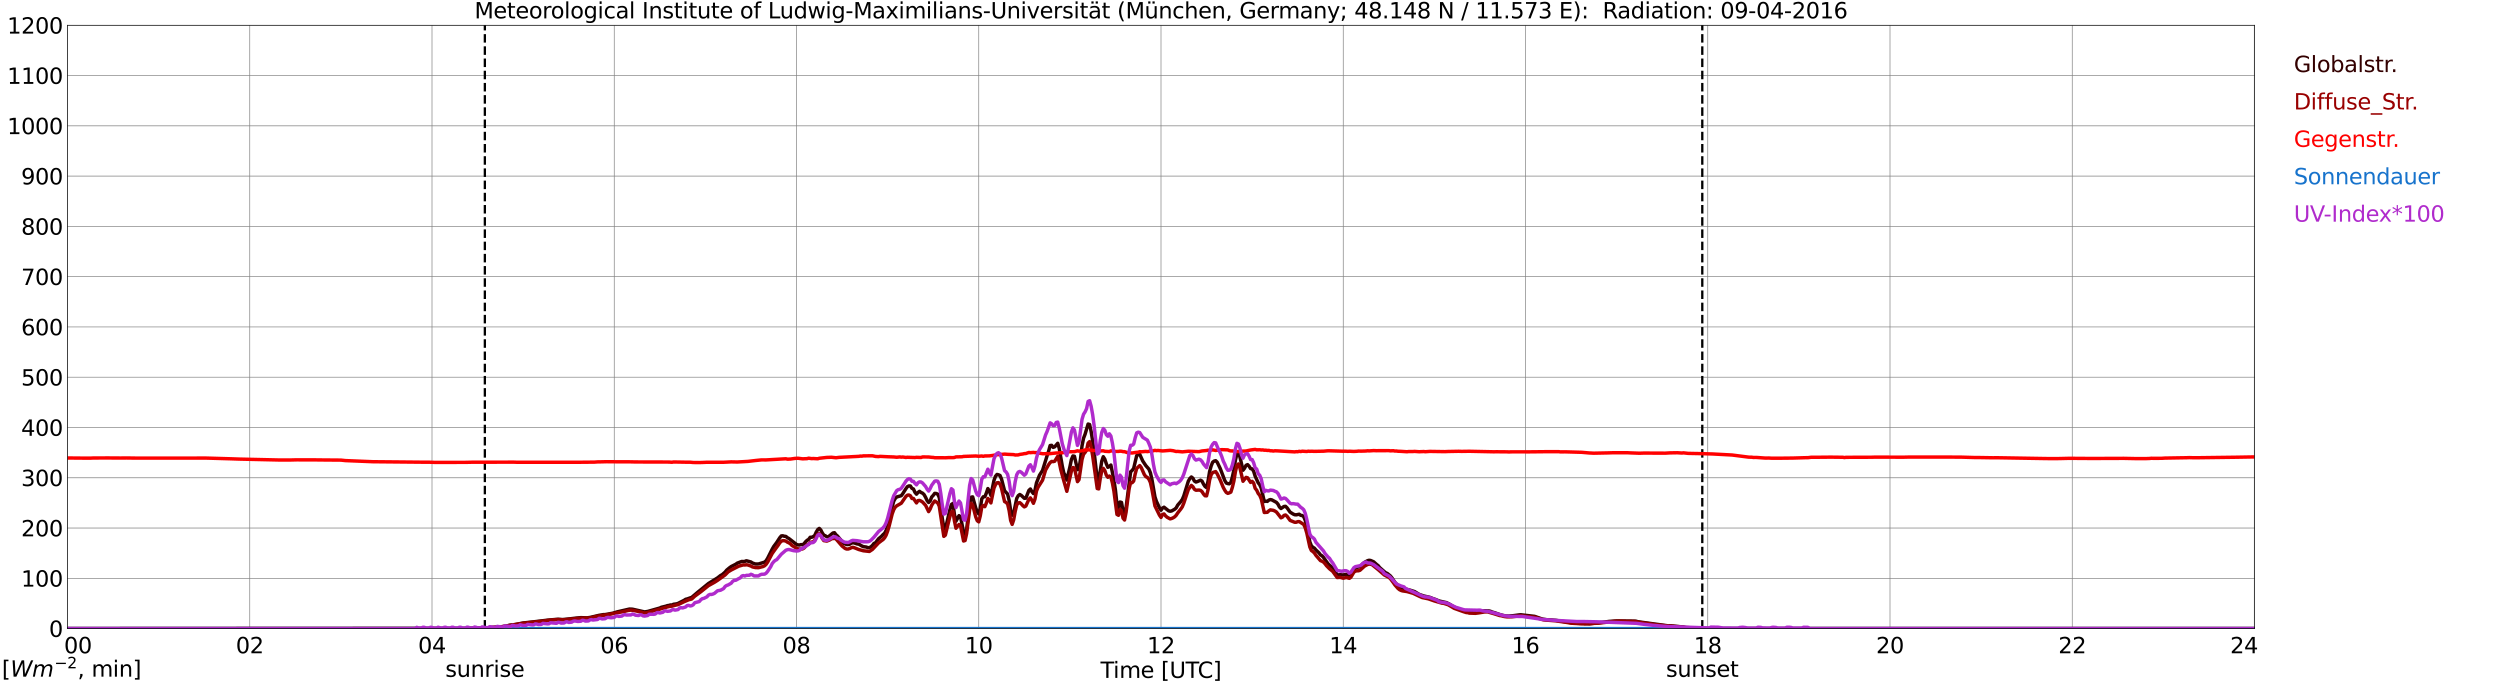 <?xml version="1.0" encoding="utf-8" standalone="no"?>
<!DOCTYPE svg PUBLIC "-//W3C//DTD SVG 1.1//EN"
  "http://www.w3.org/Graphics/SVG/1.1/DTD/svg11.dtd">
<svg xmlns:xlink="http://www.w3.org/1999/xlink" width="1085.4pt" height="296.64pt" viewBox="0 0 1085.4 296.64" xmlns="http://www.w3.org/2000/svg" version="1.1">
 <defs>
  <style type="text/css">*{stroke-linejoin: round; stroke-linecap: butt}</style>
 </defs>
 <g id="figure_1">
  <g id="patch_1">
   <path d="M 0 296.64 
L 1085.4 296.64 
L 1085.4 0 
L 0 0 
z
" style="fill: #ffffff"/>
  </g>
  <g id="axes_1">
   <g id="patch_2">
    <path d="M 29.306 272.909 
L 978.814 272.909 
L 978.814 10.976 
L 29.306 10.976 
z
" style="fill: #ffffff"/>
   </g>
   <g id="patch_3">
    <path d="M 978.814 272.909 
L 978.814 272.909 
L 978.814 10.976 
L 978.814 10.976 
z
" clip-path="url(#p1d68c75dbc)" style="fill: #d3d3d3; opacity: 0.25; stroke: #d3d3d3; stroke-linejoin: miter"/>
   </g>
   <g id="matplotlib.axis_1">
    <g id="xtick_1">
     <g id="line2d_1">
      <path d="M 29.306 272.909 
L 29.306 10.976 
" clip-path="url(#p1d68c75dbc)" style="fill: none; stroke: #808080; stroke-width: 0.3; stroke-linecap: square"/>
     </g>
     <g id="line2d_2"/>
     <g id="text_1">
      <!--    00 -->
      <g transform="translate(18.733 283.627) scale(0.095 -0.095)">
       <defs>
        <path id="DejaVuSans-20" transform="scale(0.016)"/>
        <path id="DejaVuSans-30" d="M 2034 4250 
Q 1547 4250 1301 3770 
Q 1056 3291 1056 2328 
Q 1056 1369 1301 889 
Q 1547 409 2034 409 
Q 2525 409 2770 889 
Q 3016 1369 3016 2328 
Q 3016 3291 2770 3770 
Q 2525 4250 2034 4250 
z
M 2034 4750 
Q 2819 4750 3233 4129 
Q 3647 3509 3647 2328 
Q 3647 1150 3233 529 
Q 2819 -91 2034 -91 
Q 1250 -91 836 529 
Q 422 1150 422 2328 
Q 422 3509 836 4129 
Q 1250 4750 2034 4750 
z
" transform="scale(0.016)"/>
       </defs>
       <use xlink:href="#DejaVuSans-20"/>
       <use xlink:href="#DejaVuSans-20" transform="translate(31.787 0)"/>
       <use xlink:href="#DejaVuSans-20" transform="translate(63.574 0)"/>
       <use xlink:href="#DejaVuSans-30" transform="translate(95.361 0)"/>
       <use xlink:href="#DejaVuSans-30" transform="translate(158.984 0)"/>
      </g>
     </g>
    </g>
    <g id="xtick_2">
     <g id="line2d_3">
      <path d="M 108.431 272.909 
L 108.431 10.976 
" clip-path="url(#p1d68c75dbc)" style="fill: none; stroke: #808080; stroke-width: 0.3; stroke-linecap: square"/>
     </g>
     <g id="line2d_4"/>
     <g id="text_2">
      <!-- 02 -->
      <g transform="translate(102.387 283.627) scale(0.095 -0.095)">
       <defs>
        <path id="DejaVuSans-32" d="M 1228 531 
L 3431 531 
L 3431 0 
L 469 0 
L 469 531 
Q 828 903 1448 1529 
Q 2069 2156 2228 2338 
Q 2531 2678 2651 2914 
Q 2772 3150 2772 3378 
Q 2772 3750 2511 3984 
Q 2250 4219 1831 4219 
Q 1534 4219 1204 4116 
Q 875 4013 500 3803 
L 500 4441 
Q 881 4594 1212 4672 
Q 1544 4750 1819 4750 
Q 2544 4750 2975 4387 
Q 3406 4025 3406 3419 
Q 3406 3131 3298 2873 
Q 3191 2616 2906 2266 
Q 2828 2175 2409 1742 
Q 1991 1309 1228 531 
z
" transform="scale(0.016)"/>
       </defs>
       <use xlink:href="#DejaVuSans-30"/>
       <use xlink:href="#DejaVuSans-32" transform="translate(63.623 0)"/>
      </g>
     </g>
    </g>
    <g id="xtick_3">
     <g id="line2d_5">
      <path d="M 187.557 272.909 
L 187.557 10.976 
" clip-path="url(#p1d68c75dbc)" style="fill: none; stroke: #808080; stroke-width: 0.3; stroke-linecap: square"/>
     </g>
     <g id="line2d_6"/>
     <g id="text_3">
      <!-- 04 -->
      <g transform="translate(181.513 283.627) scale(0.095 -0.095)">
       <defs>
        <path id="DejaVuSans-34" d="M 2419 4116 
L 825 1625 
L 2419 1625 
L 2419 4116 
z
M 2253 4666 
L 3047 4666 
L 3047 1625 
L 3713 1625 
L 3713 1100 
L 3047 1100 
L 3047 0 
L 2419 0 
L 2419 1100 
L 313 1100 
L 313 1709 
L 2253 4666 
z
" transform="scale(0.016)"/>
       </defs>
       <use xlink:href="#DejaVuSans-30"/>
       <use xlink:href="#DejaVuSans-34" transform="translate(63.623 0)"/>
      </g>
     </g>
    </g>
    <g id="xtick_4">
     <g id="line2d_7">
      <path d="M 266.683 272.909 
L 266.683 10.976 
" clip-path="url(#p1d68c75dbc)" style="fill: none; stroke: #808080; stroke-width: 0.3; stroke-linecap: square"/>
     </g>
     <g id="line2d_8"/>
     <g id="text_4">
      <!-- 06 -->
      <g transform="translate(260.638 283.627) scale(0.095 -0.095)">
       <defs>
        <path id="DejaVuSans-36" d="M 2113 2584 
Q 1688 2584 1439 2293 
Q 1191 2003 1191 1497 
Q 1191 994 1439 701 
Q 1688 409 2113 409 
Q 2538 409 2786 701 
Q 3034 994 3034 1497 
Q 3034 2003 2786 2293 
Q 2538 2584 2113 2584 
z
M 3366 4563 
L 3366 3988 
Q 3128 4100 2886 4159 
Q 2644 4219 2406 4219 
Q 1781 4219 1451 3797 
Q 1122 3375 1075 2522 
Q 1259 2794 1537 2939 
Q 1816 3084 2150 3084 
Q 2853 3084 3261 2657 
Q 3669 2231 3669 1497 
Q 3669 778 3244 343 
Q 2819 -91 2113 -91 
Q 1303 -91 875 529 
Q 447 1150 447 2328 
Q 447 3434 972 4092 
Q 1497 4750 2381 4750 
Q 2619 4750 2861 4703 
Q 3103 4656 3366 4563 
z
" transform="scale(0.016)"/>
       </defs>
       <use xlink:href="#DejaVuSans-30"/>
       <use xlink:href="#DejaVuSans-36" transform="translate(63.623 0)"/>
      </g>
     </g>
    </g>
    <g id="xtick_5">
     <g id="line2d_9">
      <path d="M 345.808 272.909 
L 345.808 10.976 
" clip-path="url(#p1d68c75dbc)" style="fill: none; stroke: #808080; stroke-width: 0.3; stroke-linecap: square"/>
     </g>
     <g id="line2d_10"/>
     <g id="text_5">
      <!-- 08 -->
      <g transform="translate(339.764 283.627) scale(0.095 -0.095)">
       <defs>
        <path id="DejaVuSans-38" d="M 2034 2216 
Q 1584 2216 1326 1975 
Q 1069 1734 1069 1313 
Q 1069 891 1326 650 
Q 1584 409 2034 409 
Q 2484 409 2743 651 
Q 3003 894 3003 1313 
Q 3003 1734 2745 1975 
Q 2488 2216 2034 2216 
z
M 1403 2484 
Q 997 2584 770 2862 
Q 544 3141 544 3541 
Q 544 4100 942 4425 
Q 1341 4750 2034 4750 
Q 2731 4750 3128 4425 
Q 3525 4100 3525 3541 
Q 3525 3141 3298 2862 
Q 3072 2584 2669 2484 
Q 3125 2378 3379 2068 
Q 3634 1759 3634 1313 
Q 3634 634 3220 271 
Q 2806 -91 2034 -91 
Q 1263 -91 848 271 
Q 434 634 434 1313 
Q 434 1759 690 2068 
Q 947 2378 1403 2484 
z
M 1172 3481 
Q 1172 3119 1398 2916 
Q 1625 2713 2034 2713 
Q 2441 2713 2670 2916 
Q 2900 3119 2900 3481 
Q 2900 3844 2670 4047 
Q 2441 4250 2034 4250 
Q 1625 4250 1398 4047 
Q 1172 3844 1172 3481 
z
" transform="scale(0.016)"/>
       </defs>
       <use xlink:href="#DejaVuSans-30"/>
       <use xlink:href="#DejaVuSans-38" transform="translate(63.623 0)"/>
      </g>
     </g>
    </g>
    <g id="xtick_6">
     <g id="line2d_11">
      <path d="M 424.934 272.909 
L 424.934 10.976 
" clip-path="url(#p1d68c75dbc)" style="fill: none; stroke: #808080; stroke-width: 0.3; stroke-linecap: square"/>
     </g>
     <g id="line2d_12"/>
     <g id="text_6">
      <!-- 10 -->
      <g transform="translate(418.89 283.627) scale(0.095 -0.095)">
       <defs>
        <path id="DejaVuSans-31" d="M 794 531 
L 1825 531 
L 1825 4091 
L 703 3866 
L 703 4441 
L 1819 4666 
L 2450 4666 
L 2450 531 
L 3481 531 
L 3481 0 
L 794 0 
L 794 531 
z
" transform="scale(0.016)"/>
       </defs>
       <use xlink:href="#DejaVuSans-31"/>
       <use xlink:href="#DejaVuSans-30" transform="translate(63.623 0)"/>
      </g>
     </g>
    </g>
    <g id="xtick_7">
     <g id="line2d_13">
      <path d="M 504.06 272.909 
L 504.06 10.976 
" clip-path="url(#p1d68c75dbc)" style="fill: none; stroke: #808080; stroke-width: 0.3; stroke-linecap: square"/>
     </g>
     <g id="line2d_14"/>
     <g id="text_7">
      <!-- 12 -->
      <g transform="translate(498.015 283.627) scale(0.095 -0.095)">
       <use xlink:href="#DejaVuSans-31"/>
       <use xlink:href="#DejaVuSans-32" transform="translate(63.623 0)"/>
      </g>
     </g>
    </g>
    <g id="xtick_8">
     <g id="line2d_15">
      <path d="M 583.185 272.909 
L 583.185 10.976 
" clip-path="url(#p1d68c75dbc)" style="fill: none; stroke: #808080; stroke-width: 0.3; stroke-linecap: square"/>
     </g>
     <g id="line2d_16"/>
     <g id="text_8">
      <!-- 14 -->
      <g transform="translate(577.141 283.627) scale(0.095 -0.095)">
       <use xlink:href="#DejaVuSans-31"/>
       <use xlink:href="#DejaVuSans-34" transform="translate(63.623 0)"/>
      </g>
     </g>
    </g>
    <g id="xtick_9">
     <g id="line2d_17">
      <path d="M 662.311 272.909 
L 662.311 10.976 
" clip-path="url(#p1d68c75dbc)" style="fill: none; stroke: #808080; stroke-width: 0.3; stroke-linecap: square"/>
     </g>
     <g id="line2d_18"/>
     <g id="text_9">
      <!-- 16 -->
      <g transform="translate(656.267 283.627) scale(0.095 -0.095)">
       <use xlink:href="#DejaVuSans-31"/>
       <use xlink:href="#DejaVuSans-36" transform="translate(63.623 0)"/>
      </g>
     </g>
    </g>
    <g id="xtick_10">
     <g id="line2d_19">
      <path d="M 741.437 272.909 
L 741.437 10.976 
" clip-path="url(#p1d68c75dbc)" style="fill: none; stroke: #808080; stroke-width: 0.3; stroke-linecap: square"/>
     </g>
     <g id="line2d_20"/>
     <g id="text_10">
      <!-- 18 -->
      <g transform="translate(735.392 283.627) scale(0.095 -0.095)">
       <use xlink:href="#DejaVuSans-31"/>
       <use xlink:href="#DejaVuSans-38" transform="translate(63.623 0)"/>
      </g>
     </g>
    </g>
    <g id="xtick_11">
     <g id="line2d_21">
      <path d="M 820.562 272.909 
L 820.562 10.976 
" clip-path="url(#p1d68c75dbc)" style="fill: none; stroke: #808080; stroke-width: 0.3; stroke-linecap: square"/>
     </g>
     <g id="line2d_22"/>
     <g id="text_11">
      <!-- 20 -->
      <g transform="translate(814.518 283.627) scale(0.095 -0.095)">
       <use xlink:href="#DejaVuSans-32"/>
       <use xlink:href="#DejaVuSans-30" transform="translate(63.623 0)"/>
      </g>
     </g>
    </g>
    <g id="xtick_12">
     <g id="line2d_23">
      <path d="M 899.688 272.909 
L 899.688 10.976 
" clip-path="url(#p1d68c75dbc)" style="fill: none; stroke: #808080; stroke-width: 0.3; stroke-linecap: square"/>
     </g>
     <g id="line2d_24"/>
     <g id="text_12">
      <!-- 22 -->
      <g transform="translate(893.644 283.627) scale(0.095 -0.095)">
       <use xlink:href="#DejaVuSans-32"/>
       <use xlink:href="#DejaVuSans-32" transform="translate(63.623 0)"/>
      </g>
     </g>
    </g>
    <g id="xtick_13">
     <g id="line2d_25">
      <path d="M 978.814 272.909 
L 978.814 10.976 
" clip-path="url(#p1d68c75dbc)" style="fill: none; stroke: #808080; stroke-width: 0.3; stroke-linecap: square"/>
     </g>
     <g id="line2d_26"/>
     <g id="text_13">
      <!-- 24    -->
      <g transform="translate(968.241 283.627) scale(0.095 -0.095)">
       <use xlink:href="#DejaVuSans-32"/>
       <use xlink:href="#DejaVuSans-34" transform="translate(63.623 0)"/>
       <use xlink:href="#DejaVuSans-20" transform="translate(127.246 0)"/>
       <use xlink:href="#DejaVuSans-20" transform="translate(159.033 0)"/>
       <use xlink:href="#DejaVuSans-20" transform="translate(190.82 0)"/>
      </g>
     </g>
    </g>
    <g id="text_14">
     <!-- Time [UTC] -->
     <g transform="translate(477.806 294.322) scale(0.095 -0.095)">
      <defs>
       <path id="DejaVuSans-54" d="M -19 4666 
L 3928 4666 
L 3928 4134 
L 2272 4134 
L 2272 0 
L 1638 0 
L 1638 4134 
L -19 4134 
L -19 4666 
z
" transform="scale(0.016)"/>
       <path id="DejaVuSans-69" d="M 603 3500 
L 1178 3500 
L 1178 0 
L 603 0 
L 603 3500 
z
M 603 4863 
L 1178 4863 
L 1178 4134 
L 603 4134 
L 603 4863 
z
" transform="scale(0.016)"/>
       <path id="DejaVuSans-6d" d="M 3328 2828 
Q 3544 3216 3844 3400 
Q 4144 3584 4550 3584 
Q 5097 3584 5394 3201 
Q 5691 2819 5691 2113 
L 5691 0 
L 5113 0 
L 5113 2094 
Q 5113 2597 4934 2840 
Q 4756 3084 4391 3084 
Q 3944 3084 3684 2787 
Q 3425 2491 3425 1978 
L 3425 0 
L 2847 0 
L 2847 2094 
Q 2847 2600 2669 2842 
Q 2491 3084 2119 3084 
Q 1678 3084 1418 2786 
Q 1159 2488 1159 1978 
L 1159 0 
L 581 0 
L 581 3500 
L 1159 3500 
L 1159 2956 
Q 1356 3278 1631 3431 
Q 1906 3584 2284 3584 
Q 2666 3584 2933 3390 
Q 3200 3197 3328 2828 
z
" transform="scale(0.016)"/>
       <path id="DejaVuSans-65" d="M 3597 1894 
L 3597 1613 
L 953 1613 
Q 991 1019 1311 708 
Q 1631 397 2203 397 
Q 2534 397 2845 478 
Q 3156 559 3463 722 
L 3463 178 
Q 3153 47 2828 -22 
Q 2503 -91 2169 -91 
Q 1331 -91 842 396 
Q 353 884 353 1716 
Q 353 2575 817 3079 
Q 1281 3584 2069 3584 
Q 2775 3584 3186 3129 
Q 3597 2675 3597 1894 
z
M 3022 2063 
Q 3016 2534 2758 2815 
Q 2500 3097 2075 3097 
Q 1594 3097 1305 2825 
Q 1016 2553 972 2059 
L 3022 2063 
z
" transform="scale(0.016)"/>
       <path id="DejaVuSans-5b" d="M 550 4863 
L 1875 4863 
L 1875 4416 
L 1125 4416 
L 1125 -397 
L 1875 -397 
L 1875 -844 
L 550 -844 
L 550 4863 
z
" transform="scale(0.016)"/>
       <path id="DejaVuSans-55" d="M 556 4666 
L 1191 4666 
L 1191 1831 
Q 1191 1081 1462 751 
Q 1734 422 2344 422 
Q 2950 422 3222 751 
Q 3494 1081 3494 1831 
L 3494 4666 
L 4128 4666 
L 4128 1753 
Q 4128 841 3676 375 
Q 3225 -91 2344 -91 
Q 1459 -91 1007 375 
Q 556 841 556 1753 
L 556 4666 
z
" transform="scale(0.016)"/>
       <path id="DejaVuSans-43" d="M 4122 4306 
L 4122 3641 
Q 3803 3938 3442 4084 
Q 3081 4231 2675 4231 
Q 1875 4231 1450 3742 
Q 1025 3253 1025 2328 
Q 1025 1406 1450 917 
Q 1875 428 2675 428 
Q 3081 428 3442 575 
Q 3803 722 4122 1019 
L 4122 359 
Q 3791 134 3420 21 
Q 3050 -91 2638 -91 
Q 1578 -91 968 557 
Q 359 1206 359 2328 
Q 359 3453 968 4101 
Q 1578 4750 2638 4750 
Q 3056 4750 3426 4639 
Q 3797 4528 4122 4306 
z
" transform="scale(0.016)"/>
       <path id="DejaVuSans-5d" d="M 1947 4863 
L 1947 -844 
L 622 -844 
L 622 -397 
L 1369 -397 
L 1369 4416 
L 622 4416 
L 622 4863 
L 1947 4863 
z
" transform="scale(0.016)"/>
      </defs>
      <use xlink:href="#DejaVuSans-54"/>
      <use xlink:href="#DejaVuSans-69" transform="translate(57.959 0)"/>
      <use xlink:href="#DejaVuSans-6d" transform="translate(85.742 0)"/>
      <use xlink:href="#DejaVuSans-65" transform="translate(183.154 0)"/>
      <use xlink:href="#DejaVuSans-20" transform="translate(244.678 0)"/>
      <use xlink:href="#DejaVuSans-5b" transform="translate(276.465 0)"/>
      <use xlink:href="#DejaVuSans-55" transform="translate(315.479 0)"/>
      <use xlink:href="#DejaVuSans-54" transform="translate(388.672 0)"/>
      <use xlink:href="#DejaVuSans-43" transform="translate(443.881 0)"/>
      <use xlink:href="#DejaVuSans-5d" transform="translate(513.705 0)"/>
     </g>
    </g>
   </g>
   <g id="matplotlib.axis_2">
    <g id="ytick_1">
     <g id="line2d_27">
      <path d="M 29.306 272.909 
L 978.814 272.909 
" clip-path="url(#p1d68c75dbc)" style="fill: none; stroke: #808080; stroke-width: 0.3; stroke-linecap: square"/>
     </g>
     <g id="line2d_28"/>
     <g id="text_15">
      <!-- 0 -->
      <g transform="translate(21.261 276.518) scale(0.095 -0.095)">
       <use xlink:href="#DejaVuSans-30"/>
      </g>
     </g>
    </g>
    <g id="ytick_2">
     <g id="line2d_29">
      <path d="M 29.306 251.081 
L 978.814 251.081 
" clip-path="url(#p1d68c75dbc)" style="fill: none; stroke: #808080; stroke-width: 0.3; stroke-linecap: square"/>
     </g>
     <g id="line2d_30"/>
     <g id="text_16">
      <!-- 100 -->
      <g transform="translate(9.173 254.69) scale(0.095 -0.095)">
       <use xlink:href="#DejaVuSans-31"/>
       <use xlink:href="#DejaVuSans-30" transform="translate(63.623 0)"/>
       <use xlink:href="#DejaVuSans-30" transform="translate(127.246 0)"/>
      </g>
     </g>
    </g>
    <g id="ytick_3">
     <g id="line2d_31">
      <path d="M 29.306 229.253 
L 978.814 229.253 
" clip-path="url(#p1d68c75dbc)" style="fill: none; stroke: #808080; stroke-width: 0.3; stroke-linecap: square"/>
     </g>
     <g id="line2d_32"/>
     <g id="text_17">
      <!-- 200 -->
      <g transform="translate(9.173 232.863) scale(0.095 -0.095)">
       <use xlink:href="#DejaVuSans-32"/>
       <use xlink:href="#DejaVuSans-30" transform="translate(63.623 0)"/>
       <use xlink:href="#DejaVuSans-30" transform="translate(127.246 0)"/>
      </g>
     </g>
    </g>
    <g id="ytick_4">
     <g id="line2d_33">
      <path d="M 29.306 207.426 
L 978.814 207.426 
" clip-path="url(#p1d68c75dbc)" style="fill: none; stroke: #808080; stroke-width: 0.3; stroke-linecap: square"/>
     </g>
     <g id="line2d_34"/>
     <g id="text_18">
      <!-- 300 -->
      <g transform="translate(9.173 211.035) scale(0.095 -0.095)">
       <defs>
        <path id="DejaVuSans-33" d="M 2597 2516 
Q 3050 2419 3304 2112 
Q 3559 1806 3559 1356 
Q 3559 666 3084 287 
Q 2609 -91 1734 -91 
Q 1441 -91 1130 -33 
Q 819 25 488 141 
L 488 750 
Q 750 597 1062 519 
Q 1375 441 1716 441 
Q 2309 441 2620 675 
Q 2931 909 2931 1356 
Q 2931 1769 2642 2001 
Q 2353 2234 1838 2234 
L 1294 2234 
L 1294 2753 
L 1863 2753 
Q 2328 2753 2575 2939 
Q 2822 3125 2822 3475 
Q 2822 3834 2567 4026 
Q 2313 4219 1838 4219 
Q 1578 4219 1281 4162 
Q 984 4106 628 3988 
L 628 4550 
Q 988 4650 1302 4700 
Q 1616 4750 1894 4750 
Q 2613 4750 3031 4423 
Q 3450 4097 3450 3541 
Q 3450 3153 3228 2886 
Q 3006 2619 2597 2516 
z
" transform="scale(0.016)"/>
       </defs>
       <use xlink:href="#DejaVuSans-33"/>
       <use xlink:href="#DejaVuSans-30" transform="translate(63.623 0)"/>
       <use xlink:href="#DejaVuSans-30" transform="translate(127.246 0)"/>
      </g>
     </g>
    </g>
    <g id="ytick_5">
     <g id="line2d_35">
      <path d="M 29.306 185.598 
L 978.814 185.598 
" clip-path="url(#p1d68c75dbc)" style="fill: none; stroke: #808080; stroke-width: 0.3; stroke-linecap: square"/>
     </g>
     <g id="line2d_36"/>
     <g id="text_19">
      <!-- 400 -->
      <g transform="translate(9.173 189.207) scale(0.095 -0.095)">
       <use xlink:href="#DejaVuSans-34"/>
       <use xlink:href="#DejaVuSans-30" transform="translate(63.623 0)"/>
       <use xlink:href="#DejaVuSans-30" transform="translate(127.246 0)"/>
      </g>
     </g>
    </g>
    <g id="ytick_6">
     <g id="line2d_37">
      <path d="M 29.306 163.77 
L 978.814 163.77 
" clip-path="url(#p1d68c75dbc)" style="fill: none; stroke: #808080; stroke-width: 0.3; stroke-linecap: square"/>
     </g>
     <g id="line2d_38"/>
     <g id="text_20">
      <!-- 500 -->
      <g transform="translate(9.173 167.379) scale(0.095 -0.095)">
       <defs>
        <path id="DejaVuSans-35" d="M 691 4666 
L 3169 4666 
L 3169 4134 
L 1269 4134 
L 1269 2991 
Q 1406 3038 1543 3061 
Q 1681 3084 1819 3084 
Q 2600 3084 3056 2656 
Q 3513 2228 3513 1497 
Q 3513 744 3044 326 
Q 2575 -91 1722 -91 
Q 1428 -91 1123 -41 
Q 819 9 494 109 
L 494 744 
Q 775 591 1075 516 
Q 1375 441 1709 441 
Q 2250 441 2565 725 
Q 2881 1009 2881 1497 
Q 2881 1984 2565 2268 
Q 2250 2553 1709 2553 
Q 1456 2553 1204 2497 
Q 953 2441 691 2322 
L 691 4666 
z
" transform="scale(0.016)"/>
       </defs>
       <use xlink:href="#DejaVuSans-35"/>
       <use xlink:href="#DejaVuSans-30" transform="translate(63.623 0)"/>
       <use xlink:href="#DejaVuSans-30" transform="translate(127.246 0)"/>
      </g>
     </g>
    </g>
    <g id="ytick_7">
     <g id="line2d_39">
      <path d="M 29.306 141.942 
L 978.814 141.942 
" clip-path="url(#p1d68c75dbc)" style="fill: none; stroke: #808080; stroke-width: 0.3; stroke-linecap: square"/>
     </g>
     <g id="line2d_40"/>
     <g id="text_21">
      <!-- 600 -->
      <g transform="translate(9.173 145.551) scale(0.095 -0.095)">
       <use xlink:href="#DejaVuSans-36"/>
       <use xlink:href="#DejaVuSans-30" transform="translate(63.623 0)"/>
       <use xlink:href="#DejaVuSans-30" transform="translate(127.246 0)"/>
      </g>
     </g>
    </g>
    <g id="ytick_8">
     <g id="line2d_41">
      <path d="M 29.306 120.114 
L 978.814 120.114 
" clip-path="url(#p1d68c75dbc)" style="fill: none; stroke: #808080; stroke-width: 0.3; stroke-linecap: square"/>
     </g>
     <g id="line2d_42"/>
     <g id="text_22">
      <!-- 700 -->
      <g transform="translate(9.173 123.724) scale(0.095 -0.095)">
       <defs>
        <path id="DejaVuSans-37" d="M 525 4666 
L 3525 4666 
L 3525 4397 
L 1831 0 
L 1172 0 
L 2766 4134 
L 525 4134 
L 525 4666 
z
" transform="scale(0.016)"/>
       </defs>
       <use xlink:href="#DejaVuSans-37"/>
       <use xlink:href="#DejaVuSans-30" transform="translate(63.623 0)"/>
       <use xlink:href="#DejaVuSans-30" transform="translate(127.246 0)"/>
      </g>
     </g>
    </g>
    <g id="ytick_9">
     <g id="line2d_43">
      <path d="M 29.306 98.287 
L 978.814 98.287 
" clip-path="url(#p1d68c75dbc)" style="fill: none; stroke: #808080; stroke-width: 0.3; stroke-linecap: square"/>
     </g>
     <g id="line2d_44"/>
     <g id="text_23">
      <!-- 800 -->
      <g transform="translate(9.173 101.896) scale(0.095 -0.095)">
       <use xlink:href="#DejaVuSans-38"/>
       <use xlink:href="#DejaVuSans-30" transform="translate(63.623 0)"/>
       <use xlink:href="#DejaVuSans-30" transform="translate(127.246 0)"/>
      </g>
     </g>
    </g>
    <g id="ytick_10">
     <g id="line2d_45">
      <path d="M 29.306 76.459 
L 978.814 76.459 
" clip-path="url(#p1d68c75dbc)" style="fill: none; stroke: #808080; stroke-width: 0.3; stroke-linecap: square"/>
     </g>
     <g id="line2d_46"/>
     <g id="text_24">
      <!-- 900 -->
      <g transform="translate(9.173 80.068) scale(0.095 -0.095)">
       <defs>
        <path id="DejaVuSans-39" d="M 703 97 
L 703 672 
Q 941 559 1184 500 
Q 1428 441 1663 441 
Q 2288 441 2617 861 
Q 2947 1281 2994 2138 
Q 2813 1869 2534 1725 
Q 2256 1581 1919 1581 
Q 1219 1581 811 2004 
Q 403 2428 403 3163 
Q 403 3881 828 4315 
Q 1253 4750 1959 4750 
Q 2769 4750 3195 4129 
Q 3622 3509 3622 2328 
Q 3622 1225 3098 567 
Q 2575 -91 1691 -91 
Q 1453 -91 1209 -44 
Q 966 3 703 97 
z
M 1959 2075 
Q 2384 2075 2632 2365 
Q 2881 2656 2881 3163 
Q 2881 3666 2632 3958 
Q 2384 4250 1959 4250 
Q 1534 4250 1286 3958 
Q 1038 3666 1038 3163 
Q 1038 2656 1286 2365 
Q 1534 2075 1959 2075 
z
" transform="scale(0.016)"/>
       </defs>
       <use xlink:href="#DejaVuSans-39"/>
       <use xlink:href="#DejaVuSans-30" transform="translate(63.623 0)"/>
       <use xlink:href="#DejaVuSans-30" transform="translate(127.246 0)"/>
      </g>
     </g>
    </g>
    <g id="ytick_11">
     <g id="line2d_47">
      <path d="M 29.306 54.631 
L 978.814 54.631 
" clip-path="url(#p1d68c75dbc)" style="fill: none; stroke: #808080; stroke-width: 0.3; stroke-linecap: square"/>
     </g>
     <g id="line2d_48"/>
     <g id="text_25">
      <!-- 1000 -->
      <g transform="translate(3.128 58.24) scale(0.095 -0.095)">
       <use xlink:href="#DejaVuSans-31"/>
       <use xlink:href="#DejaVuSans-30" transform="translate(63.623 0)"/>
       <use xlink:href="#DejaVuSans-30" transform="translate(127.246 0)"/>
       <use xlink:href="#DejaVuSans-30" transform="translate(190.869 0)"/>
      </g>
     </g>
    </g>
    <g id="ytick_12">
     <g id="line2d_49">
      <path d="M 29.306 32.803 
L 978.814 32.803 
" clip-path="url(#p1d68c75dbc)" style="fill: none; stroke: #808080; stroke-width: 0.3; stroke-linecap: square"/>
     </g>
     <g id="line2d_50"/>
     <g id="text_26">
      <!-- 1100 -->
      <g transform="translate(3.128 36.413) scale(0.095 -0.095)">
       <use xlink:href="#DejaVuSans-31"/>
       <use xlink:href="#DejaVuSans-31" transform="translate(63.623 0)"/>
       <use xlink:href="#DejaVuSans-30" transform="translate(127.246 0)"/>
       <use xlink:href="#DejaVuSans-30" transform="translate(190.869 0)"/>
      </g>
     </g>
    </g>
    <g id="ytick_13">
     <g id="line2d_51">
      <path d="M 29.306 10.976 
L 978.814 10.976 
" clip-path="url(#p1d68c75dbc)" style="fill: none; stroke: #808080; stroke-width: 0.3; stroke-linecap: square"/>
     </g>
     <g id="line2d_52"/>
     <g id="text_27">
      <!-- 1200 -->
      <g transform="translate(3.128 14.585) scale(0.095 -0.095)">
       <use xlink:href="#DejaVuSans-31"/>
       <use xlink:href="#DejaVuSans-32" transform="translate(63.623 0)"/>
       <use xlink:href="#DejaVuSans-30" transform="translate(127.246 0)"/>
       <use xlink:href="#DejaVuSans-30" transform="translate(190.869 0)"/>
      </g>
     </g>
    </g>
   </g>
   <g id="line2d_53">
    <path d="M 210.504 272.909 
L 210.504 10.976 
" clip-path="url(#p1d68c75dbc)" style="fill: none; stroke-dasharray: 3.7,1.6; stroke-dashoffset: 0; stroke: #000000"/>
   </g>
   <g id="line2d_54">
    <path d="M 739.063 272.909 
L 739.063 10.976 
" clip-path="url(#p1d68c75dbc)" style="fill: none; stroke-dasharray: 3.7,1.6; stroke-dashoffset: 0; stroke: #000000"/>
   </g>
   <g id="line2d_55">
    <path d="M 29.306 272.909 
L 204.042 272.808 
L 207.339 272.719 
L 208.657 272.719 
L 216.57 272.245 
L 219.867 271.8 
L 221.186 271.444 
L 223.823 271.119 
L 227.12 270.468 
L 230.417 270.113 
L 231.736 269.964 
L 237.67 269.253 
L 242.286 268.838 
L 244.264 268.986 
L 247.561 268.661 
L 250.198 268.336 
L 252.176 268.157 
L 254.814 268.246 
L 256.133 268.07 
L 257.451 267.773 
L 260.089 267.151 
L 262.067 266.825 
L 262.726 266.825 
L 266.023 266.232 
L 268.002 265.64 
L 273.277 264.427 
L 274.595 264.485 
L 279.87 265.671 
L 281.189 265.463 
L 286.464 263.981 
L 287.124 263.656 
L 289.102 263.182 
L 289.761 262.944 
L 290.42 262.857 
L 291.08 262.65 
L 291.739 262.678 
L 292.399 262.353 
L 293.717 262.176 
L 294.377 261.969 
L 297.014 260.635 
L 297.674 260.19 
L 298.333 260.044 
L 299.652 259.568 
L 300.311 259.362 
L 302.949 257.11 
L 304.267 256.045 
L 307.564 253.349 
L 311.521 250.891 
L 312.839 249.854 
L 313.499 249.529 
L 314.818 248.374 
L 315.477 247.545 
L 316.796 246.449 
L 317.455 245.976 
L 319.433 244.967 
L 320.093 244.493 
L 321.411 243.989 
L 322.071 243.753 
L 322.73 243.812 
L 323.39 243.723 
L 324.049 243.457 
L 326.027 243.989 
L 326.686 244.434 
L 328.005 244.88 
L 329.324 244.849 
L 331.961 244.05 
L 332.621 243.428 
L 333.28 242.361 
L 335.258 238.423 
L 335.918 237.266 
L 337.236 235.489 
L 338.555 233.446 
L 339.215 232.676 
L 339.874 232.617 
L 340.533 232.824 
L 341.193 232.883 
L 341.852 233.446 
L 342.512 233.802 
L 345.808 236.378 
L 346.468 236.585 
L 347.127 236.616 
L 347.787 236.437 
L 348.446 236.557 
L 349.105 236.024 
L 349.765 235.195 
L 350.424 234.573 
L 351.083 234.186 
L 351.743 233.27 
L 352.402 233.27 
L 353.062 232.973 
L 353.721 232.499 
L 354.38 231.017 
L 355.04 229.921 
L 355.699 229.419 
L 356.359 230.1 
L 357.018 231.403 
L 357.677 232.351 
L 358.337 232.617 
L 358.996 233.062 
L 359.655 233.062 
L 360.974 231.936 
L 361.634 231.403 
L 362.293 231.285 
L 362.952 232.174 
L 363.612 232.735 
L 366.249 235.876 
L 367.568 236.408 
L 368.227 236.408 
L 368.887 236.291 
L 369.546 235.845 
L 370.206 235.638 
L 370.865 235.727 
L 372.184 236.17 
L 372.843 236.232 
L 374.162 237.031 
L 374.821 237.327 
L 376.14 237.504 
L 376.799 237.801 
L 377.459 237.74 
L 378.118 237.415 
L 378.777 236.793 
L 379.437 235.935 
L 380.096 235.668 
L 381.415 233.92 
L 382.734 232.824 
L 383.393 232.084 
L 384.053 231.521 
L 384.712 230.277 
L 385.371 228.411 
L 386.031 225.866 
L 387.349 220.059 
L 388.009 217.63 
L 388.668 216.416 
L 389.328 215.766 
L 391.306 215.203 
L 391.965 214.314 
L 393.284 212.21 
L 393.943 211.293 
L 394.603 210.968 
L 395.262 210.997 
L 395.921 212.033 
L 396.581 212.3 
L 397.24 213.751 
L 397.899 214.55 
L 398.559 213.81 
L 399.218 213.306 
L 399.878 213.81 
L 400.537 214.107 
L 401.196 214.729 
L 401.856 215.912 
L 402.515 217.335 
L 403.175 218.165 
L 403.834 217.512 
L 404.493 215.794 
L 405.153 215.085 
L 405.812 214.196 
L 406.471 214.255 
L 407.131 214.55 
L 407.79 216.002 
L 408.45 219.97 
L 409.109 225.154 
L 409.768 229.092 
L 410.428 229.744 
L 412.406 221.304 
L 413.065 219.023 
L 413.725 218.58 
L 414.384 223.406 
L 415.043 226.278 
L 416.362 223.879 
L 417.022 224.325 
L 418.34 231.048 
L 419 231.995 
L 419.659 230.011 
L 420.978 218.933 
L 421.637 215.853 
L 422.297 215.735 
L 423.615 220.474 
L 424.275 222.223 
L 424.934 223.139 
L 425.593 220.74 
L 426.253 216.565 
L 426.912 215.676 
L 427.572 215.676 
L 428.231 214.076 
L 428.89 212.123 
L 429.55 213.219 
L 430.209 215.085 
L 431.528 208.657 
L 432.187 206.79 
L 432.847 205.991 
L 433.506 206.14 
L 434.165 206.437 
L 434.825 208.006 
L 436.144 213.07 
L 437.462 214.491 
L 438.122 217.276 
L 438.781 221.629 
L 439.44 223.702 
L 440.1 222.755 
L 441.419 216.388 
L 442.078 215.203 
L 442.737 214.699 
L 443.397 215.085 
L 444.716 216.327 
L 445.375 216.299 
L 446.694 212.922 
L 447.353 212.3 
L 448.012 213.485 
L 448.672 214.284 
L 449.331 212.922 
L 449.991 209.665 
L 451.309 206.317 
L 452.628 204.245 
L 454.606 197.847 
L 455.266 195.892 
L 455.925 193.434 
L 456.584 193.344 
L 457.244 194.233 
L 457.903 193.997 
L 459.222 192.456 
L 459.881 194.678 
L 461.2 202.348 
L 461.859 205.341 
L 462.519 206.524 
L 463.178 208.421 
L 464.497 202.763 
L 465.156 199.506 
L 465.816 197.965 
L 466.475 198.083 
L 467.794 203.918 
L 468.453 203.623 
L 469.113 199.268 
L 469.772 193.552 
L 470.431 190.265 
L 471.091 188.547 
L 472.409 184.105 
L 473.069 184.312 
L 473.728 187.333 
L 474.388 191.539 
L 475.047 196.485 
L 476.366 207.917 
L 477.025 208.628 
L 478.344 200.216 
L 479.003 198.291 
L 479.663 199.358 
L 480.322 201.342 
L 480.981 202.881 
L 481.641 202.527 
L 482.3 201.905 
L 483.619 208.39 
L 484.278 212.773 
L 484.938 218.933 
L 485.597 220.919 
L 486.256 217.957 
L 486.916 218.134 
L 487.575 221.836 
L 488.235 223.318 
L 488.894 220.385 
L 490.872 204.837 
L 491.532 204.245 
L 492.191 203.355 
L 493.51 197.789 
L 494.169 197.374 
L 494.828 197.254 
L 496.147 200.157 
L 497.466 202.141 
L 498.785 203.651 
L 499.444 205.221 
L 500.103 208.035 
L 501.422 215.676 
L 502.082 217.691 
L 503.4 220.474 
L 504.06 221.511 
L 504.719 220.564 
L 505.379 220.208 
L 507.357 221.777 
L 508.016 221.954 
L 508.675 221.836 
L 509.994 221.096 
L 510.654 220.505 
L 511.313 219.289 
L 512.632 217.778 
L 513.291 216.862 
L 513.95 215.321 
L 515.929 208.895 
L 516.588 207.74 
L 517.247 207.087 
L 517.907 207.62 
L 518.566 208.864 
L 519.226 209.279 
L 519.885 209.071 
L 521.204 208.48 
L 521.863 208.864 
L 522.522 210.198 
L 523.182 211.204 
L 523.841 211.708 
L 524.501 208.805 
L 525.16 204.719 
L 525.819 202.348 
L 526.479 200.689 
L 527.138 200.187 
L 527.797 200.008 
L 528.457 200.661 
L 529.776 203.416 
L 531.754 208.628 
L 532.413 209.724 
L 533.073 209.96 
L 533.732 210.049 
L 534.391 209.486 
L 535.051 207.028 
L 535.71 204.066 
L 536.369 199.773 
L 537.029 197.077 
L 537.688 196.662 
L 538.348 198.498 
L 539.666 204.156 
L 540.326 203.296 
L 540.985 202.023 
L 541.644 201.726 
L 542.304 202.407 
L 542.963 203.444 
L 543.623 203.562 
L 544.282 204.599 
L 544.941 206.731 
L 546.26 209.634 
L 546.919 210.433 
L 547.579 211.944 
L 548.898 217.75 
L 549.557 217.571 
L 550.216 217.691 
L 550.876 217.128 
L 551.535 216.89 
L 552.195 217.038 
L 554.173 218.106 
L 554.832 218.874 
L 555.491 220.118 
L 556.151 220.771 
L 557.47 219.883 
L 558.129 219.824 
L 558.788 220.474 
L 560.107 222.34 
L 561.426 223.17 
L 562.085 223.465 
L 562.745 223.526 
L 564.063 223.257 
L 564.723 223.733 
L 565.382 223.82 
L 566.042 224.355 
L 566.701 225.953 
L 567.36 228.559 
L 568.679 235.282 
L 569.338 236.941 
L 569.998 237.622 
L 570.657 237.978 
L 571.317 238.777 
L 572.635 240.021 
L 573.295 240.909 
L 573.954 241.296 
L 574.613 242.005 
L 576.592 244.79 
L 577.91 245.976 
L 578.57 246.419 
L 580.548 249.557 
L 581.207 249.588 
L 581.867 249.499 
L 583.185 249.647 
L 583.845 249.44 
L 584.504 249.381 
L 585.823 249.824 
L 586.482 249.44 
L 587.801 247.13 
L 588.46 246.657 
L 589.12 246.329 
L 590.439 246.063 
L 591.757 244.701 
L 592.417 244.168 
L 593.736 243.428 
L 594.395 243.249 
L 595.054 243.339 
L 596.373 243.902 
L 597.692 245.085 
L 598.351 245.589 
L 599.011 246.419 
L 600.989 248.167 
L 601.648 248.7 
L 602.307 248.966 
L 603.626 250.031 
L 604.286 250.832 
L 605.604 252.816 
L 607.582 254.918 
L 608.242 255.274 
L 612.198 256.221 
L 614.176 256.844 
L 616.154 258.059 
L 618.133 258.74 
L 620.111 259.184 
L 620.77 259.332 
L 622.089 259.865 
L 623.408 260.31 
L 624.726 260.901 
L 628.023 261.641 
L 629.342 262.322 
L 630.661 263.152 
L 631.98 263.863 
L 635.936 265.374 
L 638.573 265.817 
L 641.211 265.789 
L 644.508 265.166 
L 646.486 265.256 
L 647.145 265.402 
L 647.805 265.699 
L 649.123 266.085 
L 651.102 266.795 
L 652.42 267.151 
L 653.739 267.417 
L 655.058 267.476 
L 657.036 267.299 
L 658.355 267.12 
L 659.674 266.943 
L 660.333 266.913 
L 664.949 267.447 
L 666.267 267.596 
L 669.564 268.751 
L 671.542 269.045 
L 675.499 269.314 
L 679.455 269.934 
L 683.411 270.556 
L 690.005 270.824 
L 695.939 270.172 
L 698.577 269.787 
L 701.874 269.58 
L 709.786 269.667 
L 710.446 269.726 
L 711.105 269.934 
L 724.293 271.713 
L 724.952 271.652 
L 730.887 272.215 
L 732.205 272.601 
L 736.162 272.867 
L 739.459 272.909 
L 978.154 272.909 
L 978.154 272.909 
" clip-path="url(#p1d68c75dbc)" style="fill: none; stroke: #330000; stroke-width: 1.5; stroke-linecap: square"/>
   </g>
   <g id="line2d_56">
    <path d="M 29.306 272.909 
L 203.382 272.909 
L 204.042 272.789 
L 209.976 272.704 
L 217.889 272.116 
L 219.867 271.78 
L 222.504 271.361 
L 224.482 271.025 
L 227.12 270.606 
L 233.054 269.934 
L 235.692 269.683 
L 237.67 269.388 
L 238.989 269.22 
L 240.967 269.052 
L 242.286 269.01 
L 244.923 269.093 
L 247.561 268.801 
L 248.88 268.716 
L 250.198 268.548 
L 252.176 268.38 
L 256.133 268.297 
L 257.451 268.002 
L 258.77 267.668 
L 262.067 267.122 
L 263.386 266.954 
L 271.298 265.4 
L 272.617 265.064 
L 273.936 264.896 
L 275.255 265.064 
L 277.892 265.651 
L 279.87 266.155 
L 280.53 266.072 
L 281.849 265.736 
L 286.464 264.477 
L 289.761 263.512 
L 291.08 263.217 
L 291.739 263.176 
L 293.058 262.798 
L 294.377 262.504 
L 297.014 261.244 
L 298.992 260.406 
L 300.311 260.07 
L 301.63 258.852 
L 304.267 256.92 
L 307.564 254.277 
L 310.202 252.808 
L 311.521 251.967 
L 314.818 249.616 
L 316.136 248.274 
L 317.455 247.477 
L 318.774 246.805 
L 320.752 245.797 
L 322.73 245.251 
L 323.39 245.295 
L 324.049 245.209 
L 324.708 245.295 
L 326.027 245.755 
L 326.686 246.133 
L 328.005 246.427 
L 329.324 246.469 
L 331.302 245.965 
L 331.961 245.628 
L 332.621 245 
L 333.28 244.035 
L 335.258 240.298 
L 336.577 238.451 
L 337.896 236.646 
L 338.555 235.638 
L 339.215 234.968 
L 339.874 234.715 
L 340.533 234.758 
L 341.193 234.926 
L 341.852 235.387 
L 342.512 235.682 
L 343.171 236.101 
L 343.83 236.814 
L 345.808 237.989 
L 346.468 238.283 
L 347.127 238.366 
L 348.446 238.325 
L 349.105 237.906 
L 350.424 236.478 
L 351.083 236.269 
L 351.743 235.472 
L 353.062 235.219 
L 353.721 234.632 
L 354.38 232.995 
L 355.04 231.945 
L 355.699 231.694 
L 356.359 232.532 
L 357.018 233.791 
L 357.677 234.715 
L 358.996 234.926 
L 360.315 234.381 
L 360.974 233.918 
L 362.293 233.75 
L 362.952 234.001 
L 365.59 237.065 
L 366.909 238.115 
L 367.568 238.366 
L 368.227 238.366 
L 368.887 238.157 
L 369.546 237.821 
L 370.206 237.611 
L 370.865 237.779 
L 372.843 238.578 
L 374.821 239.124 
L 377.459 239.416 
L 378.777 238.534 
L 381.415 235.723 
L 382.734 234.715 
L 383.393 234.254 
L 384.053 233.499 
L 384.712 232.364 
L 385.371 230.602 
L 386.031 228.378 
L 387.349 223.131 
L 388.009 221.325 
L 388.668 220.193 
L 389.328 219.603 
L 391.306 218.47 
L 393.284 215.574 
L 393.943 214.987 
L 394.603 214.902 
L 395.262 215.238 
L 395.921 216.414 
L 396.581 216.414 
L 397.899 218.344 
L 398.559 217.338 
L 399.218 217.252 
L 399.878 217.547 
L 400.537 217.966 
L 401.856 219.394 
L 403.175 222.122 
L 403.834 221.031 
L 404.493 219.394 
L 405.153 218.344 
L 405.812 217.506 
L 407.131 218.344 
L 407.79 219.771 
L 409.768 232.868 
L 410.428 232.364 
L 411.746 226.907 
L 412.406 224.263 
L 413.065 222.29 
L 413.725 221.996 
L 414.384 226.195 
L 415.043 229.343 
L 416.362 227.706 
L 417.022 228.251 
L 418.34 234.883 
L 419 234.673 
L 419.659 231.694 
L 420.978 221.284 
L 421.637 218.512 
L 422.297 219.267 
L 423.615 224.39 
L 424.275 226.069 
L 424.934 226.573 
L 425.593 223.969 
L 426.253 220.149 
L 426.912 219.479 
L 427.572 219.981 
L 428.231 218.387 
L 428.89 216.414 
L 429.55 217.128 
L 430.209 218.344 
L 431.528 211.964 
L 432.187 210.453 
L 432.847 209.613 
L 433.506 209.53 
L 434.165 210.158 
L 434.825 212.049 
L 436.144 217.757 
L 436.803 218.134 
L 437.462 218.807 
L 438.122 221.662 
L 438.781 225.942 
L 439.44 227.664 
L 440.1 225.691 
L 440.759 222.039 
L 441.419 219.226 
L 442.078 218.344 
L 442.737 218.219 
L 443.397 218.765 
L 444.056 219.52 
L 444.716 220.066 
L 445.375 219.73 
L 446.694 216.792 
L 447.353 216.161 
L 448.012 217.211 
L 448.672 218.512 
L 449.331 216.707 
L 449.991 213.223 
L 450.65 211.586 
L 452.628 208.48 
L 453.947 204.073 
L 455.266 201.763 
L 455.925 200.84 
L 456.584 200.336 
L 457.244 200.421 
L 457.903 200.253 
L 459.222 198.112 
L 459.881 200.672 
L 460.541 203.905 
L 461.859 208.733 
L 463.178 213.308 
L 464.497 207.474 
L 465.156 204.533 
L 465.816 202.981 
L 466.475 203.191 
L 467.794 209.111 
L 468.453 208.27 
L 469.772 199.498 
L 470.431 197.23 
L 471.091 196.433 
L 471.75 195.425 
L 472.409 192.362 
L 473.069 191.731 
L 473.728 194.165 
L 474.388 197.902 
L 476.366 212.09 
L 477.025 212.258 
L 477.685 207.725 
L 478.344 204.45 
L 479.003 203.359 
L 479.663 204.282 
L 480.322 206.297 
L 480.981 207.22 
L 481.641 206.675 
L 482.3 207.137 
L 482.96 209.698 
L 483.619 213.264 
L 484.938 223.34 
L 485.597 223.718 
L 486.256 221.116 
L 486.916 221.745 
L 487.575 224.977 
L 488.235 225.774 
L 488.894 222.417 
L 490.213 212.173 
L 490.872 209.445 
L 491.532 209.571 
L 492.191 208.857 
L 492.85 205.793 
L 493.51 203.359 
L 494.828 202.141 
L 495.488 203.023 
L 496.807 206.005 
L 497.466 206.928 
L 498.125 207.262 
L 498.785 208.019 
L 499.444 209.445 
L 500.103 212.385 
L 501.422 219.647 
L 503.4 223.676 
L 504.06 224.641 
L 504.719 223.34 
L 505.379 223.131 
L 506.038 223.969 
L 506.697 224.558 
L 508.016 225.27 
L 508.675 225.104 
L 509.335 224.809 
L 509.994 224.39 
L 510.654 223.718 
L 511.313 222.709 
L 512.632 221.031 
L 513.291 220.066 
L 513.95 218.47 
L 515.929 212.509 
L 517.247 210.748 
L 517.907 211.335 
L 518.566 212.426 
L 519.226 212.845 
L 520.544 212.762 
L 521.204 212.887 
L 521.863 213.433 
L 522.522 214.482 
L 523.182 215.238 
L 523.841 215.281 
L 524.501 212.553 
L 525.16 208.438 
L 525.819 206.17 
L 526.479 205.164 
L 527.797 204.745 
L 528.457 205.71 
L 529.776 208.438 
L 531.094 211.627 
L 531.754 212.845 
L 532.413 213.81 
L 533.073 214.19 
L 533.732 213.978 
L 534.391 213.644 
L 535.051 211.544 
L 535.71 208.816 
L 536.369 204.787 
L 537.029 202.017 
L 537.688 201.427 
L 538.348 203.232 
L 539.666 208.943 
L 540.985 207.262 
L 541.644 207.43 
L 542.963 209.445 
L 543.623 208.984 
L 544.282 209.698 
L 544.941 212.007 
L 545.601 212.804 
L 546.26 214.231 
L 546.919 215.028 
L 547.579 216.582 
L 548.898 222.5 
L 550.216 222.417 
L 550.876 221.786 
L 551.535 221.367 
L 552.854 221.576 
L 553.513 221.871 
L 554.173 222.29 
L 556.151 224.809 
L 556.81 224.514 
L 557.47 223.759 
L 558.129 223.591 
L 558.788 224.137 
L 560.107 225.942 
L 562.085 226.741 
L 562.745 226.741 
L 563.404 226.488 
L 564.063 226.446 
L 566.042 227.706 
L 566.701 229.216 
L 567.36 231.44 
L 568.679 237.487 
L 569.338 238.997 
L 569.998 239.458 
L 570.657 240.089 
L 571.317 241.095 
L 573.295 243.404 
L 573.954 243.657 
L 574.613 244.035 
L 575.273 244.749 
L 575.932 245.628 
L 577.251 246.973 
L 578.57 248.023 
L 580.548 250.751 
L 581.867 250.666 
L 583.185 251.044 
L 584.504 250.708 
L 585.823 251.085 
L 586.482 250.625 
L 587.801 248.401 
L 588.46 247.979 
L 589.12 247.811 
L 589.779 247.811 
L 590.439 247.602 
L 592.417 245.797 
L 593.736 245.083 
L 594.395 244.915 
L 595.054 244.958 
L 595.714 245.168 
L 598.351 247.309 
L 600.989 249.616 
L 602.967 250.666 
L 603.626 251.212 
L 604.945 252.976 
L 605.604 253.94 
L 606.923 255.451 
L 607.582 255.997 
L 608.242 256.333 
L 608.901 256.542 
L 610.879 256.837 
L 613.517 257.592 
L 616.154 258.852 
L 617.473 259.439 
L 620.111 259.985 
L 622.748 260.908 
L 626.045 261.875 
L 626.705 261.916 
L 628.683 262.545 
L 630.001 263.302 
L 631.32 264.099 
L 635.276 265.527 
L 636.595 265.946 
L 637.255 265.987 
L 637.914 266.197 
L 640.552 266.282 
L 641.87 266.114 
L 644.508 265.695 
L 645.827 265.651 
L 648.464 266.408 
L 651.102 267.247 
L 651.761 267.332 
L 653.08 267.668 
L 654.399 267.834 
L 656.377 267.792 
L 660.333 267.332 
L 660.992 267.456 
L 661.652 267.456 
L 662.97 267.668 
L 664.289 267.668 
L 664.949 267.834 
L 666.267 267.919 
L 667.586 268.297 
L 669.564 268.969 
L 670.224 269.137 
L 675.499 269.556 
L 680.114 270.228 
L 682.092 270.562 
L 683.411 270.647 
L 686.708 270.816 
L 687.368 270.774 
L 688.027 270.857 
L 689.346 270.774 
L 690.005 270.816 
L 691.983 270.647 
L 693.961 270.562 
L 701.215 269.724 
L 703.852 269.639 
L 706.49 269.766 
L 707.808 269.766 
L 709.786 269.807 
L 713.743 270.521 
L 715.721 270.73 
L 718.358 271.152 
L 720.337 271.361 
L 723.633 271.739 
L 725.612 271.822 
L 727.59 272.034 
L 729.568 272.116 
L 730.227 272.326 
L 740.118 272.909 
L 741.437 272.83 
L 742.756 272.909 
L 978.154 272.909 
L 978.154 272.909 
" clip-path="url(#p1d68c75dbc)" style="fill: none; stroke: #990000; stroke-width: 1.5; stroke-linecap: square"/>
   </g>
   <g id="line2d_57">
    <path d="M 29.306 198.834 
L 31.943 198.86 
L 34.581 198.884 
L 39.197 198.915 
L 40.515 198.838 
L 47.109 198.825 
L 52.384 198.86 
L 55.022 198.832 
L 58.978 198.891 
L 73.484 198.887 
L 82.716 198.889 
L 84.034 198.889 
L 89.309 198.876 
L 91.288 198.93 
L 100.519 199.199 
L 103.816 199.317 
L 120.96 199.707 
L 125.575 199.725 
L 128.872 199.64 
L 130.85 199.65 
L 136.785 199.661 
L 139.422 199.694 
L 147.994 199.762 
L 149.972 199.971 
L 161.841 200.456 
L 184.26 200.672 
L 186.238 200.668 
L 188.876 200.755 
L 202.063 200.74 
L 204.701 200.681 
L 206.679 200.668 
L 223.164 200.648 
L 224.482 200.698 
L 226.461 200.707 
L 249.539 200.703 
L 251.517 200.694 
L 258.111 200.633 
L 259.43 200.534 
L 260.748 200.515 
L 263.386 200.452 
L 268.661 200.495 
L 271.958 200.495 
L 273.936 200.51 
L 275.914 200.561 
L 290.42 200.6 
L 291.739 200.696 
L 292.399 200.569 
L 298.333 200.674 
L 299.652 200.672 
L 300.971 200.796 
L 303.608 200.827 
L 305.586 200.757 
L 306.905 200.689 
L 314.158 200.696 
L 317.455 200.528 
L 320.093 200.585 
L 324.708 200.323 
L 328.005 199.936 
L 330.643 199.668 
L 332.621 199.677 
L 341.193 199.179 
L 341.852 199.345 
L 343.171 199.303 
L 345.149 199.02 
L 346.468 198.95 
L 348.446 199.205 
L 350.424 199.122 
L 351.083 198.924 
L 352.402 199.124 
L 353.062 199.07 
L 355.04 199.179 
L 355.699 198.961 
L 358.996 198.596 
L 360.974 198.526 
L 362.952 198.74 
L 364.271 198.57 
L 372.843 198.129 
L 373.502 198.011 
L 374.162 198.046 
L 374.821 197.917 
L 378.777 197.885 
L 380.096 198.168 
L 381.415 198.253 
L 382.074 198.131 
L 385.371 198.299 
L 388.009 198.393 
L 389.328 198.52 
L 390.646 198.378 
L 391.306 198.481 
L 391.965 198.415 
L 393.284 198.611 
L 393.943 198.526 
L 397.24 198.646 
L 397.899 198.553 
L 399.878 198.627 
L 400.537 198.382 
L 403.175 198.408 
L 404.493 198.566 
L 405.153 198.59 
L 405.812 198.725 
L 408.45 198.729 
L 410.428 198.749 
L 411.746 198.677 
L 413.725 198.686 
L 414.384 198.618 
L 415.043 198.371 
L 417.681 198.306 
L 418.34 198.16 
L 423.615 197.976 
L 424.934 198.09 
L 426.253 197.97 
L 426.912 198.118 
L 427.572 197.948 
L 429.55 197.928 
L 430.869 197.749 
L 432.847 197.424 
L 435.484 197.221 
L 436.144 197.149 
L 437.462 197.254 
L 440.1 197.372 
L 440.759 197.544 
L 442.078 197.498 
L 442.737 197.289 
L 444.056 197.105 
L 444.716 196.944 
L 445.375 196.911 
L 446.694 196.444 
L 447.353 196.527 
L 448.672 196.418 
L 449.331 196.509 
L 449.991 196.466 
L 450.65 196.743 
L 451.309 196.758 
L 452.628 196.99 
L 454.606 196.968 
L 455.266 197.016 
L 458.563 196.673 
L 459.222 196.68 
L 459.881 196.533 
L 461.2 196.612 
L 461.859 196.44 
L 462.519 196.132 
L 463.178 196.258 
L 463.838 196.125 
L 466.475 196.103 
L 467.794 195.732 
L 468.453 195.89 
L 469.772 195.732 
L 471.091 195.348 
L 472.409 195.276 
L 474.388 195.551 
L 477.025 195.649 
L 477.685 195.783 
L 479.003 195.708 
L 479.663 195.933 
L 481.641 196.047 
L 482.3 195.739 
L 484.278 195.997 
L 485.597 195.99 
L 486.256 195.874 
L 486.916 195.918 
L 487.575 196.082 
L 488.235 196.095 
L 489.553 196.544 
L 491.532 196.673 
L 492.85 196.464 
L 494.169 196.328 
L 494.828 196.095 
L 495.488 196.151 
L 497.466 195.986 
L 498.125 196.077 
L 499.444 195.87 
L 500.103 195.859 
L 501.422 195.518 
L 502.082 195.645 
L 502.741 195.569 
L 504.719 195.785 
L 506.038 195.691 
L 508.016 195.525 
L 509.335 195.691 
L 510.654 196.029 
L 511.313 195.977 
L 513.291 196.18 
L 515.929 195.914 
L 520.544 196.084 
L 521.863 195.783 
L 523.841 195.591 
L 524.501 195.453 
L 525.16 195.556 
L 526.479 195.307 
L 527.797 195.577 
L 530.435 195.217 
L 533.073 195.318 
L 533.732 195.649 
L 534.391 195.776 
L 535.051 195.759 
L 535.71 195.931 
L 536.369 195.874 
L 537.029 196.034 
L 538.348 196.029 
L 539.007 195.87 
L 540.985 195.807 
L 542.963 195.361 
L 544.282 195.195 
L 544.941 195.104 
L 545.601 195.302 
L 546.919 195.265 
L 547.579 195.368 
L 548.238 195.322 
L 548.898 195.477 
L 549.557 195.453 
L 550.216 195.569 
L 550.876 195.534 
L 551.535 195.711 
L 552.195 195.713 
L 552.854 195.835 
L 553.513 195.708 
L 554.832 195.765 
L 562.085 196.186 
L 562.745 196.093 
L 563.404 196.121 
L 564.063 195.942 
L 564.723 196.045 
L 565.382 195.892 
L 567.36 196.027 
L 568.02 195.883 
L 568.679 195.955 
L 569.338 195.905 
L 570.657 195.966 
L 572.635 195.924 
L 574.613 195.887 
L 576.592 195.704 
L 582.526 195.883 
L 584.504 195.903 
L 585.164 195.966 
L 585.823 195.903 
L 587.801 195.997 
L 589.12 195.927 
L 589.779 195.842 
L 591.098 195.863 
L 593.076 195.807 
L 593.736 195.704 
L 594.395 195.763 
L 596.373 195.63 
L 597.692 195.682 
L 599.011 195.654 
L 602.967 195.649 
L 603.626 195.741 
L 604.945 195.689 
L 605.604 195.826 
L 606.264 195.809 
L 606.923 195.909 
L 608.242 195.957 
L 610.879 196.13 
L 611.539 196.04 
L 613.517 196.027 
L 614.176 195.983 
L 616.154 196.123 
L 618.133 196.038 
L 618.792 196.121 
L 620.77 195.979 
L 627.364 196.084 
L 628.683 196.016 
L 630.001 195.992 
L 633.298 195.929 
L 634.617 195.972 
L 637.914 195.922 
L 648.464 196.149 
L 649.783 196.13 
L 654.399 196.173 
L 655.058 196.217 
L 656.377 196.165 
L 657.695 196.171 
L 660.333 196.167 
L 661.652 196.165 
L 663.63 196.178 
L 671.542 196.097 
L 676.817 196.099 
L 677.477 196.197 
L 679.455 196.165 
L 686.708 196.372 
L 690.005 196.66 
L 691.983 196.756 
L 697.918 196.632 
L 700.555 196.549 
L 703.193 196.566 
L 706.49 196.549 
L 707.808 196.625 
L 711.765 196.771 
L 713.743 196.704 
L 722.974 196.747 
L 724.952 196.623 
L 728.249 196.566 
L 730.227 196.693 
L 730.887 196.608 
L 732.865 196.833 
L 735.502 196.889 
L 736.821 196.909 
L 743.415 197.088 
L 751.987 197.548 
L 759.24 198.478 
L 760.559 198.502 
L 761.218 198.605 
L 762.537 198.598 
L 764.515 198.742 
L 766.493 198.882 
L 767.812 198.854 
L 769.131 198.926 
L 772.428 198.935 
L 778.362 198.873 
L 783.637 198.714 
L 784.956 198.703 
L 786.275 198.533 
L 788.253 198.533 
L 794.847 198.47 
L 800.122 198.531 
L 800.781 198.666 
L 801.44 198.548 
L 812.65 198.509 
L 813.969 198.467 
L 826.497 198.494 
L 828.475 198.446 
L 842.322 198.43 
L 843.641 198.43 
L 851.553 198.474 
L 852.872 198.511 
L 857.488 198.646 
L 859.466 198.649 
L 865.4 198.747 
L 866.719 198.721 
L 887.819 199.081 
L 889.797 199.103 
L 892.435 199.111 
L 894.413 199.083 
L 898.369 198.985 
L 908.26 199.05 
L 922.107 199 
L 927.382 199.107 
L 931.338 199.116 
L 933.316 199.046 
L 933.976 198.967 
L 935.295 198.991 
L 938.592 198.972 
L 939.91 198.884 
L 947.823 198.747 
L 949.142 198.734 
L 950.46 198.677 
L 952.438 198.738 
L 955.076 198.718 
L 970.901 198.507 
L 978.154 198.38 
L 978.154 198.38 
" clip-path="url(#p1d68c75dbc)" style="fill: none; stroke: #ff0000; stroke-width: 1.5; stroke-linecap: square"/>
   </g>
   <g id="line2d_58">
    <path d="M 29.306 272.909 
L 978.154 272.909 
L 978.154 272.909 
" clip-path="url(#p1d68c75dbc)" style="fill: none; stroke: #1773cc; stroke-width: 1.5; stroke-linecap: square"/>
   </g>
   <g id="line2d_59">
    <path d="M 29.306 272.909 
L 180.304 272.909 
L 180.963 272.363 
L 181.623 272.691 
L 182.941 272.712 
L 183.601 272.319 
L 184.26 272.363 
L 184.92 272.691 
L 186.238 272.712 
L 186.898 272.319 
L 187.557 272.407 
L 188.217 272.691 
L 189.535 272.712 
L 190.195 272.319 
L 191.513 272.691 
L 192.173 272.712 
L 192.832 272.363 
L 193.492 272.319 
L 194.151 272.647 
L 195.47 272.712 
L 196.129 272.319 
L 196.788 272.341 
L 197.448 272.691 
L 198.767 272.691 
L 199.426 272.319 
L 200.085 272.341 
L 200.745 272.669 
L 202.063 272.691 
L 202.723 272.276 
L 203.382 272.341 
L 204.042 272.647 
L 205.36 272.647 
L 206.02 272.232 
L 206.679 272.341 
L 207.339 272.603 
L 208.657 272.603 
L 209.317 272.188 
L 211.295 272.516 
L 211.954 272.516 
L 212.614 272.079 
L 214.592 272.385 
L 215.251 272.385 
L 215.91 271.948 
L 217.889 272.232 
L 218.548 272.188 
L 219.207 271.73 
L 221.186 271.948 
L 221.845 271.927 
L 222.504 271.49 
L 223.823 271.774 
L 225.142 271.686 
L 225.801 271.25 
L 227.12 271.555 
L 228.439 271.512 
L 229.098 271.075 
L 231.076 271.315 
L 231.736 271.294 
L 232.395 270.857 
L 233.054 270.944 
L 233.714 271.163 
L 235.033 271.097 
L 235.692 270.639 
L 237.67 270.857 
L 238.329 270.835 
L 238.989 270.377 
L 241.626 270.617 
L 242.286 270.18 
L 242.945 270.246 
L 243.604 270.53 
L 244.923 270.464 
L 245.583 270.028 
L 246.242 269.962 
L 246.901 270.246 
L 248.22 270.115 
L 248.88 269.7 
L 249.539 269.591 
L 250.858 269.809 
L 252.176 269.722 
L 252.836 269.285 
L 253.495 269.373 
L 254.155 269.656 
L 255.473 269.591 
L 256.133 269.133 
L 256.792 269.023 
L 257.451 269.198 
L 259.43 268.958 
L 260.089 268.456 
L 260.748 268.478 
L 261.408 268.718 
L 262.726 268.609 
L 263.386 268.15 
L 264.045 268.041 
L 265.364 268.216 
L 266.683 268.041 
L 267.342 267.474 
L 268.002 267.408 
L 268.661 267.626 
L 269.98 267.474 
L 270.639 266.993 
L 271.298 266.863 
L 271.958 267.015 
L 273.936 266.972 
L 274.595 266.601 
L 275.255 266.753 
L 275.914 267.103 
L 277.233 267.234 
L 277.892 266.906 
L 278.552 266.993 
L 279.211 267.386 
L 279.87 267.474 
L 281.189 267.234 
L 281.849 266.688 
L 283.827 266.71 
L 284.486 266.579 
L 285.145 266.011 
L 285.805 265.946 
L 286.464 266.142 
L 287.783 265.837 
L 288.442 265.269 
L 289.102 265.204 
L 289.761 265.422 
L 291.08 265.247 
L 291.739 264.767 
L 292.399 264.68 
L 293.058 264.898 
L 294.377 264.658 
L 295.036 263.981 
L 295.696 263.828 
L 296.355 263.938 
L 297.674 263.523 
L 298.333 262.89 
L 298.992 262.824 
L 299.652 263.086 
L 300.311 262.955 
L 300.971 262.562 
L 301.63 261.689 
L 303.608 261.165 
L 304.267 260.38 
L 304.927 259.921 
L 305.586 259.79 
L 306.905 259.135 
L 307.564 258.393 
L 308.224 258.066 
L 308.883 258.088 
L 309.543 257.913 
L 310.202 257.608 
L 311.521 256.494 
L 312.839 256.254 
L 314.158 255.534 
L 314.818 254.617 
L 315.477 254.181 
L 316.136 253.962 
L 317.455 253.198 
L 318.114 252.369 
L 318.774 251.976 
L 319.433 251.932 
L 320.752 251.19 
L 321.411 250.885 
L 322.071 250.099 
L 322.73 249.881 
L 323.39 250.077 
L 324.049 249.793 
L 325.368 249.75 
L 326.027 249.335 
L 326.686 249.575 
L 327.346 250.033 
L 328.665 250.055 
L 329.324 250.033 
L 329.983 249.575 
L 330.643 249.335 
L 331.961 249.269 
L 332.621 248.855 
L 333.28 248.069 
L 334.599 246.061 
L 335.258 244.686 
L 335.918 243.878 
L 336.577 243.31 
L 337.236 242.983 
L 339.215 240.604 
L 341.193 238.901 
L 341.852 238.661 
L 342.512 238.552 
L 344.49 239.076 
L 345.808 239.229 
L 346.468 239.163 
L 347.127 238.945 
L 347.787 238.246 
L 348.446 238.072 
L 351.083 236.347 
L 351.743 235.736 
L 353.062 235.54 
L 353.721 234.972 
L 354.38 233.772 
L 355.04 232.331 
L 355.699 231.938 
L 356.359 232.527 
L 357.018 233.575 
L 357.677 234.361 
L 358.337 234.557 
L 358.996 234.601 
L 359.655 234.339 
L 361.634 233.16 
L 362.293 232.986 
L 362.952 233.204 
L 363.612 233.75 
L 364.271 233.793 
L 364.93 234.383 
L 366.249 235.19 
L 366.909 235.431 
L 368.227 235.518 
L 368.887 235.256 
L 369.546 234.841 
L 370.206 234.601 
L 372.184 234.754 
L 373.502 234.994 
L 374.821 235.234 
L 376.799 235.212 
L 377.459 235.016 
L 378.118 234.579 
L 379.437 233.226 
L 381.415 230.803 
L 382.734 229.712 
L 383.393 229.166 
L 384.053 228.337 
L 384.712 226.961 
L 385.371 225.019 
L 386.69 219.802 
L 387.349 217.204 
L 388.009 215.24 
L 389.328 212.992 
L 389.987 212.577 
L 390.646 212.446 
L 391.306 211.988 
L 392.624 210.023 
L 393.284 208.953 
L 393.943 208.211 
L 394.603 207.84 
L 395.262 208.015 
L 395.921 208.953 
L 396.581 208.975 
L 397.24 209.87 
L 397.899 210.503 
L 398.559 209.565 
L 399.218 209.194 
L 399.878 209.259 
L 400.537 209.696 
L 401.856 211.224 
L 402.515 212.402 
L 403.175 213.21 
L 403.834 212.14 
L 404.493 210.7 
L 405.812 208.91 
L 406.471 208.779 
L 407.131 208.932 
L 407.79 210.241 
L 408.45 214.258 
L 409.109 219.278 
L 409.768 223.207 
L 410.428 222.945 
L 412.406 214.279 
L 413.065 212.184 
L 413.725 212.751 
L 414.384 217.816 
L 415.043 220.348 
L 416.362 217.532 
L 417.022 218.361 
L 418.34 225.63 
L 419 225.848 
L 419.659 223.011 
L 420.978 210.722 
L 421.637 207.775 
L 422.297 208.364 
L 423.615 213.232 
L 424.275 214.738 
L 424.934 215.196 
L 425.593 212.097 
L 426.253 208.037 
L 426.912 206.967 
L 427.572 207.033 
L 428.89 203.715 
L 429.55 205.199 
L 430.209 206.269 
L 431.528 199.24 
L 432.187 197.69 
L 432.847 196.839 
L 433.506 196.555 
L 434.165 197.101 
L 434.825 198.76 
L 436.144 204.348 
L 436.803 204.893 
L 437.462 205.941 
L 438.122 208.975 
L 438.781 213.45 
L 439.44 215.196 
L 440.1 213.319 
L 440.759 209.128 
L 441.419 206.116 
L 442.078 204.959 
L 442.737 204.675 
L 443.397 205.024 
L 444.716 206.312 
L 445.375 205.745 
L 446.694 202.361 
L 447.353 201.772 
L 448.012 202.994 
L 448.672 204.522 
L 449.331 202.34 
L 449.991 198.891 
L 450.65 196.643 
L 451.309 195.202 
L 452.628 193.019 
L 453.947 188.828 
L 454.606 187.322 
L 455.925 183.59 
L 456.584 183.983 
L 457.244 184.834 
L 457.903 184.725 
L 458.563 183.415 
L 459.222 183.262 
L 459.881 185.838 
L 461.2 192.648 
L 461.859 194.875 
L 462.519 196.599 
L 463.178 197.799 
L 463.838 194.831 
L 465.156 187.584 
L 465.816 185.751 
L 466.475 186.689 
L 467.794 193.368 
L 468.453 191.95 
L 469.772 182.083 
L 470.431 179.857 
L 471.091 178.831 
L 471.75 177.412 
L 472.409 174.291 
L 473.069 173.964 
L 473.728 176.365 
L 474.388 180.054 
L 475.047 185.008 
L 476.366 197.145 
L 477.025 196.73 
L 477.685 191.338 
L 478.344 187.693 
L 479.003 186.056 
L 479.663 186.798 
L 480.322 188.719 
L 480.981 189.396 
L 481.641 188.348 
L 482.3 189.308 
L 482.96 192.386 
L 483.619 196.446 
L 484.938 208.844 
L 485.597 209.521 
L 486.256 206.29 
L 486.916 207.185 
L 487.575 210.852 
L 488.235 211.944 
L 488.894 208.124 
L 490.213 195.922 
L 490.872 193.325 
L 491.532 193.325 
L 492.191 192.801 
L 492.85 190.051 
L 493.51 187.933 
L 494.169 187.628 
L 494.828 187.802 
L 496.147 189.876 
L 498.125 191.077 
L 498.785 192.474 
L 499.444 194.132 
L 500.103 197.297 
L 500.763 201.554 
L 501.422 204.893 
L 502.082 206.552 
L 503.4 208.801 
L 504.06 209.456 
L 504.719 208.43 
L 505.379 208.364 
L 506.038 209.172 
L 508.016 210.481 
L 508.675 210.045 
L 509.994 209.739 
L 510.654 210.001 
L 511.972 209.15 
L 512.632 208.473 
L 513.291 207.469 
L 513.95 205.876 
L 516.588 197.756 
L 517.247 197.123 
L 517.907 197.756 
L 518.566 199.131 
L 519.226 199.742 
L 520.544 199.349 
L 521.204 199.633 
L 521.863 200.331 
L 522.522 201.467 
L 523.841 203.016 
L 524.501 200.528 
L 525.16 196.468 
L 525.819 194.089 
L 526.479 192.888 
L 527.138 192.168 
L 527.797 192.277 
L 529.116 195.355 
L 529.776 196.577 
L 530.435 198.214 
L 531.094 200.201 
L 531.754 201.532 
L 532.413 203.147 
L 533.073 204.173 
L 533.732 204.151 
L 534.391 203.671 
L 535.051 201.794 
L 535.71 199.022 
L 536.369 194.853 
L 537.029 192.474 
L 537.688 192.801 
L 538.348 194.613 
L 539.007 197.428 
L 539.666 198.935 
L 540.326 197.472 
L 540.985 197.057 
L 541.644 196.948 
L 542.304 198.04 
L 542.963 199.524 
L 543.623 199.524 
L 544.282 200.921 
L 544.941 203.104 
L 545.601 203.627 
L 546.26 205.679 
L 546.919 206.334 
L 547.579 207.928 
L 548.238 211.005 
L 548.898 213.494 
L 549.557 212.882 
L 550.216 213.079 
L 550.876 213.144 
L 551.535 212.773 
L 552.854 212.948 
L 553.513 213.297 
L 554.173 213.515 
L 554.832 214.214 
L 556.151 216.68 
L 556.81 216.506 
L 557.47 216.2 
L 558.129 216.397 
L 558.788 217.03 
L 560.107 218.492 
L 560.766 218.732 
L 561.426 218.645 
L 562.745 218.885 
L 563.404 218.885 
L 564.723 220.26 
L 565.382 220.697 
L 566.042 221.33 
L 566.701 222.901 
L 567.36 225.521 
L 568.679 231.851 
L 569.338 233.008 
L 569.998 233.401 
L 570.657 234.034 
L 571.317 235.431 
L 574.613 239.207 
L 575.273 240.32 
L 576.592 241.848 
L 577.251 242.437 
L 577.91 243.507 
L 578.57 244.336 
L 580.548 247.698 
L 582.526 248.003 
L 583.845 247.741 
L 584.504 247.807 
L 585.164 248.134 
L 585.823 248.876 
L 586.482 248.44 
L 587.801 246.454 
L 588.46 246.017 
L 590.439 245.602 
L 591.098 245.231 
L 591.757 244.576 
L 592.417 244.227 
L 593.076 244.009 
L 593.736 244.38 
L 595.054 244.489 
L 596.373 245.122 
L 600.329 248.047 
L 600.989 249.007 
L 602.967 250.055 
L 603.626 250.623 
L 606.264 253.526 
L 608.242 254.399 
L 609.561 254.792 
L 610.22 255.49 
L 615.495 257.848 
L 617.473 258.764 
L 618.792 259.179 
L 619.451 259.157 
L 620.77 259.441 
L 624.067 260.663 
L 624.726 261.275 
L 626.705 261.558 
L 628.023 261.82 
L 629.342 262.344 
L 631.98 263.632 
L 635.276 264.636 
L 635.936 264.789 
L 639.233 264.876 
L 641.211 264.92 
L 642.53 264.876 
L 643.848 265.247 
L 645.827 265.4 
L 647.805 265.88 
L 653.08 267.365 
L 655.717 267.605 
L 660.992 267.648 
L 667.586 268.609 
L 669.564 268.936 
L 672.861 269.154 
L 674.839 269.307 
L 676.158 269.395 
L 684.73 269.853 
L 688.027 269.853 
L 693.302 269.962 
L 710.446 270.617 
L 713.743 271.053 
L 718.358 271.555 
L 723.633 271.992 
L 742.096 272.625 
L 742.756 272.254 
L 746.052 272.319 
L 747.371 272.538 
L 748.031 272.669 
L 754.624 272.712 
L 755.284 272.429 
L 756.602 272.319 
L 757.921 272.472 
L 758.581 272.691 
L 762.537 272.712 
L 763.196 272.319 
L 764.515 272.385 
L 765.174 272.625 
L 767.153 272.712 
L 768.471 272.712 
L 769.131 272.429 
L 769.79 272.319 
L 771.109 272.429 
L 771.768 272.691 
L 775.065 272.712 
L 775.725 272.341 
L 777.043 272.341 
L 777.703 272.429 
L 778.362 272.712 
L 781.659 272.712 
L 782.318 272.712 
L 782.978 272.341 
L 784.956 272.363 
L 785.615 272.909 
L 978.154 272.909 
L 978.154 272.909 
" clip-path="url(#p1d68c75dbc)" style="fill: none; stroke: #b02bcc; stroke-width: 1.5; stroke-linecap: square"/>
   </g>
   <g id="patch_4">
    <path d="M 29.306 272.909 
L 29.306 10.976 
" style="fill: none; stroke: #000000; stroke-width: 0.3; stroke-linejoin: miter; stroke-linecap: square"/>
   </g>
   <g id="patch_5">
    <path d="M 978.814 272.909 
L 978.814 10.976 
" style="fill: none; stroke: #000000; stroke-width: 0.3; stroke-linejoin: miter; stroke-linecap: square"/>
   </g>
   <g id="patch_6">
    <path d="M 29.306 272.909 
L 978.814 272.909 
" style="fill: none; stroke: #000000; stroke-width: 0.3; stroke-linejoin: miter; stroke-linecap: square"/>
   </g>
   <g id="patch_7">
    <path d="M 29.306 10.976 
L 978.814 10.976 
" style="fill: none; stroke: #000000; stroke-width: 0.3; stroke-linejoin: miter; stroke-linecap: square"/>
   </g>
   <g id="text_28">
    <!-- sunrise -->
    <g transform="translate(193.339 293.863) scale(0.095 -0.095)">
     <defs>
      <path id="DejaVuSans-73" d="M 2834 3397 
L 2834 2853 
Q 2591 2978 2328 3040 
Q 2066 3103 1784 3103 
Q 1356 3103 1142 2972 
Q 928 2841 928 2578 
Q 928 2378 1081 2264 
Q 1234 2150 1697 2047 
L 1894 2003 
Q 2506 1872 2764 1633 
Q 3022 1394 3022 966 
Q 3022 478 2636 193 
Q 2250 -91 1575 -91 
Q 1294 -91 989 -36 
Q 684 19 347 128 
L 347 722 
Q 666 556 975 473 
Q 1284 391 1588 391 
Q 1994 391 2212 530 
Q 2431 669 2431 922 
Q 2431 1156 2273 1281 
Q 2116 1406 1581 1522 
L 1381 1569 
Q 847 1681 609 1914 
Q 372 2147 372 2553 
Q 372 3047 722 3315 
Q 1072 3584 1716 3584 
Q 2034 3584 2315 3537 
Q 2597 3491 2834 3397 
z
" transform="scale(0.016)"/>
      <path id="DejaVuSans-75" d="M 544 1381 
L 544 3500 
L 1119 3500 
L 1119 1403 
Q 1119 906 1312 657 
Q 1506 409 1894 409 
Q 2359 409 2629 706 
Q 2900 1003 2900 1516 
L 2900 3500 
L 3475 3500 
L 3475 0 
L 2900 0 
L 2900 538 
Q 2691 219 2414 64 
Q 2138 -91 1772 -91 
Q 1169 -91 856 284 
Q 544 659 544 1381 
z
M 1991 3584 
L 1991 3584 
z
" transform="scale(0.016)"/>
      <path id="DejaVuSans-6e" d="M 3513 2113 
L 3513 0 
L 2938 0 
L 2938 2094 
Q 2938 2591 2744 2837 
Q 2550 3084 2163 3084 
Q 1697 3084 1428 2787 
Q 1159 2491 1159 1978 
L 1159 0 
L 581 0 
L 581 3500 
L 1159 3500 
L 1159 2956 
Q 1366 3272 1645 3428 
Q 1925 3584 2291 3584 
Q 2894 3584 3203 3211 
Q 3513 2838 3513 2113 
z
" transform="scale(0.016)"/>
      <path id="DejaVuSans-72" d="M 2631 2963 
Q 2534 3019 2420 3045 
Q 2306 3072 2169 3072 
Q 1681 3072 1420 2755 
Q 1159 2438 1159 1844 
L 1159 0 
L 581 0 
L 581 3500 
L 1159 3500 
L 1159 2956 
Q 1341 3275 1631 3429 
Q 1922 3584 2338 3584 
Q 2397 3584 2469 3576 
Q 2541 3569 2628 3553 
L 2631 2963 
z
" transform="scale(0.016)"/>
     </defs>
     <use xlink:href="#DejaVuSans-73"/>
     <use xlink:href="#DejaVuSans-75" transform="translate(52.1 0)"/>
     <use xlink:href="#DejaVuSans-6e" transform="translate(115.479 0)"/>
     <use xlink:href="#DejaVuSans-72" transform="translate(178.857 0)"/>
     <use xlink:href="#DejaVuSans-69" transform="translate(219.971 0)"/>
     <use xlink:href="#DejaVuSans-73" transform="translate(247.754 0)"/>
     <use xlink:href="#DejaVuSans-65" transform="translate(299.854 0)"/>
    </g>
   </g>
   <g id="text_29">
    <!-- sunset -->
    <g transform="translate(723.309 293.863) scale(0.095 -0.095)">
     <defs>
      <path id="DejaVuSans-74" d="M 1172 4494 
L 1172 3500 
L 2356 3500 
L 2356 3053 
L 1172 3053 
L 1172 1153 
Q 1172 725 1289 603 
Q 1406 481 1766 481 
L 2356 481 
L 2356 0 
L 1766 0 
Q 1100 0 847 248 
Q 594 497 594 1153 
L 594 3053 
L 172 3053 
L 172 3500 
L 594 3500 
L 594 4494 
L 1172 4494 
z
" transform="scale(0.016)"/>
     </defs>
     <use xlink:href="#DejaVuSans-73"/>
     <use xlink:href="#DejaVuSans-75" transform="translate(52.1 0)"/>
     <use xlink:href="#DejaVuSans-6e" transform="translate(115.479 0)"/>
     <use xlink:href="#DejaVuSans-73" transform="translate(178.857 0)"/>
     <use xlink:href="#DejaVuSans-65" transform="translate(230.957 0)"/>
     <use xlink:href="#DejaVuSans-74" transform="translate(292.48 0)"/>
    </g>
   </g>
   <g id="text_30">
    <!-- [$Wm^{-2}$, min] -->
    <g transform="translate(0.821 293.863) scale(0.095 -0.095)">
     <defs>
      <path id="DejaVuSans-Oblique-57" d="M 616 4666 
L 1228 4666 
L 1453 697 
L 3213 4666 
L 3916 4666 
L 4147 697 
L 5888 4666 
L 6528 4666 
L 4453 0 
L 3659 0 
L 3444 3891 
L 1697 0 
L 903 0 
L 616 4666 
z
" transform="scale(0.016)"/>
      <path id="DejaVuSans-Oblique-6d" d="M 5747 2113 
L 5338 0 
L 4763 0 
L 5166 2094 
Q 5191 2228 5203 2325 
Q 5216 2422 5216 2491 
Q 5216 2772 5059 2928 
Q 4903 3084 4622 3084 
Q 4203 3084 3875 2770 
Q 3547 2456 3450 1953 
L 3066 0 
L 2491 0 
L 2900 2094 
Q 2925 2209 2937 2307 
Q 2950 2406 2950 2484 
Q 2950 2769 2794 2926 
Q 2638 3084 2363 3084 
Q 1938 3084 1609 2770 
Q 1281 2456 1184 1953 
L 800 0 
L 225 0 
L 909 3500 
L 1484 3500 
L 1375 2956 
Q 1609 3263 1923 3423 
Q 2238 3584 2597 3584 
Q 2978 3584 3223 3384 
Q 3469 3184 3519 2828 
Q 3781 3197 4126 3390 
Q 4472 3584 4856 3584 
Q 5306 3584 5551 3325 
Q 5797 3066 5797 2591 
Q 5797 2488 5784 2364 
Q 5772 2241 5747 2113 
z
" transform="scale(0.016)"/>
      <path id="DejaVuSans-2212" d="M 678 2272 
L 4684 2272 
L 4684 1741 
L 678 1741 
L 678 2272 
z
" transform="scale(0.016)"/>
      <path id="DejaVuSans-2c" d="M 750 794 
L 1409 794 
L 1409 256 
L 897 -744 
L 494 -744 
L 750 256 
L 750 794 
z
" transform="scale(0.016)"/>
     </defs>
     <use xlink:href="#DejaVuSans-5b" transform="translate(0 0.766)"/>
     <use xlink:href="#DejaVuSans-Oblique-57" transform="translate(39.014 0.766)"/>
     <use xlink:href="#DejaVuSans-Oblique-6d" transform="translate(137.891 0.766)"/>
     <use xlink:href="#DejaVuSans-2212" transform="translate(239.953 39.047) scale(0.7)"/>
     <use xlink:href="#DejaVuSans-32" transform="translate(298.605 39.047) scale(0.7)"/>
     <use xlink:href="#DejaVuSans-2c" transform="translate(345.875 0.766)"/>
     <use xlink:href="#DejaVuSans-20" transform="translate(377.663 0.766)"/>
     <use xlink:href="#DejaVuSans-6d" transform="translate(409.45 0.766)"/>
     <use xlink:href="#DejaVuSans-69" transform="translate(506.862 0.766)"/>
     <use xlink:href="#DejaVuSans-6e" transform="translate(534.645 0.766)"/>
     <use xlink:href="#DejaVuSans-5d" transform="translate(598.024 0.766)"/>
    </g>
   </g>
   <g id="text_31">
    <!-- Globalstr. -->
    <g style="fill: #330000" transform="translate(995.905 31.291) scale(0.095 -0.095)">
     <defs>
      <path id="DejaVuSans-47" d="M 3809 666 
L 3809 1919 
L 2778 1919 
L 2778 2438 
L 4434 2438 
L 4434 434 
Q 4069 175 3628 42 
Q 3188 -91 2688 -91 
Q 1594 -91 976 548 
Q 359 1188 359 2328 
Q 359 3472 976 4111 
Q 1594 4750 2688 4750 
Q 3144 4750 3555 4637 
Q 3966 4525 4313 4306 
L 4313 3634 
Q 3963 3931 3569 4081 
Q 3175 4231 2741 4231 
Q 1884 4231 1454 3753 
Q 1025 3275 1025 2328 
Q 1025 1384 1454 906 
Q 1884 428 2741 428 
Q 3075 428 3337 486 
Q 3600 544 3809 666 
z
" transform="scale(0.016)"/>
      <path id="DejaVuSans-6c" d="M 603 4863 
L 1178 4863 
L 1178 0 
L 603 0 
L 603 4863 
z
" transform="scale(0.016)"/>
      <path id="DejaVuSans-6f" d="M 1959 3097 
Q 1497 3097 1228 2736 
Q 959 2375 959 1747 
Q 959 1119 1226 758 
Q 1494 397 1959 397 
Q 2419 397 2687 759 
Q 2956 1122 2956 1747 
Q 2956 2369 2687 2733 
Q 2419 3097 1959 3097 
z
M 1959 3584 
Q 2709 3584 3137 3096 
Q 3566 2609 3566 1747 
Q 3566 888 3137 398 
Q 2709 -91 1959 -91 
Q 1206 -91 779 398 
Q 353 888 353 1747 
Q 353 2609 779 3096 
Q 1206 3584 1959 3584 
z
" transform="scale(0.016)"/>
      <path id="DejaVuSans-62" d="M 3116 1747 
Q 3116 2381 2855 2742 
Q 2594 3103 2138 3103 
Q 1681 3103 1420 2742 
Q 1159 2381 1159 1747 
Q 1159 1113 1420 752 
Q 1681 391 2138 391 
Q 2594 391 2855 752 
Q 3116 1113 3116 1747 
z
M 1159 2969 
Q 1341 3281 1617 3432 
Q 1894 3584 2278 3584 
Q 2916 3584 3314 3078 
Q 3713 2572 3713 1747 
Q 3713 922 3314 415 
Q 2916 -91 2278 -91 
Q 1894 -91 1617 61 
Q 1341 213 1159 525 
L 1159 0 
L 581 0 
L 581 4863 
L 1159 4863 
L 1159 2969 
z
" transform="scale(0.016)"/>
      <path id="DejaVuSans-61" d="M 2194 1759 
Q 1497 1759 1228 1600 
Q 959 1441 959 1056 
Q 959 750 1161 570 
Q 1363 391 1709 391 
Q 2188 391 2477 730 
Q 2766 1069 2766 1631 
L 2766 1759 
L 2194 1759 
z
M 3341 1997 
L 3341 0 
L 2766 0 
L 2766 531 
Q 2569 213 2275 61 
Q 1981 -91 1556 -91 
Q 1019 -91 701 211 
Q 384 513 384 1019 
Q 384 1609 779 1909 
Q 1175 2209 1959 2209 
L 2766 2209 
L 2766 2266 
Q 2766 2663 2505 2880 
Q 2244 3097 1772 3097 
Q 1472 3097 1187 3025 
Q 903 2953 641 2809 
L 641 3341 
Q 956 3463 1253 3523 
Q 1550 3584 1831 3584 
Q 2591 3584 2966 3190 
Q 3341 2797 3341 1997 
z
" transform="scale(0.016)"/>
      <path id="DejaVuSans-2e" d="M 684 794 
L 1344 794 
L 1344 0 
L 684 0 
L 684 794 
z
" transform="scale(0.016)"/>
     </defs>
     <use xlink:href="#DejaVuSans-47"/>
     <use xlink:href="#DejaVuSans-6c" transform="translate(77.49 0)"/>
     <use xlink:href="#DejaVuSans-6f" transform="translate(105.273 0)"/>
     <use xlink:href="#DejaVuSans-62" transform="translate(166.455 0)"/>
     <use xlink:href="#DejaVuSans-61" transform="translate(229.932 0)"/>
     <use xlink:href="#DejaVuSans-6c" transform="translate(291.211 0)"/>
     <use xlink:href="#DejaVuSans-73" transform="translate(318.994 0)"/>
     <use xlink:href="#DejaVuSans-74" transform="translate(371.094 0)"/>
     <use xlink:href="#DejaVuSans-72" transform="translate(410.303 0)"/>
     <use xlink:href="#DejaVuSans-2e" transform="translate(442.291 0)"/>
    </g>
   </g>
   <g id="text_32">
    <!-- Diffuse_Str. -->
    <g style="fill: #990000" transform="translate(995.905 47.531) scale(0.095 -0.095)">
     <defs>
      <path id="DejaVuSans-44" d="M 1259 4147 
L 1259 519 
L 2022 519 
Q 2988 519 3436 956 
Q 3884 1394 3884 2338 
Q 3884 3275 3436 3711 
Q 2988 4147 2022 4147 
L 1259 4147 
z
M 628 4666 
L 1925 4666 
Q 3281 4666 3915 4102 
Q 4550 3538 4550 2338 
Q 4550 1131 3912 565 
Q 3275 0 1925 0 
L 628 0 
L 628 4666 
z
" transform="scale(0.016)"/>
      <path id="DejaVuSans-66" d="M 2375 4863 
L 2375 4384 
L 1825 4384 
Q 1516 4384 1395 4259 
Q 1275 4134 1275 3809 
L 1275 3500 
L 2222 3500 
L 2222 3053 
L 1275 3053 
L 1275 0 
L 697 0 
L 697 3053 
L 147 3053 
L 147 3500 
L 697 3500 
L 697 3744 
Q 697 4328 969 4595 
Q 1241 4863 1831 4863 
L 2375 4863 
z
" transform="scale(0.016)"/>
      <path id="DejaVuSans-5f" d="M 3263 -1063 
L 3263 -1509 
L -63 -1509 
L -63 -1063 
L 3263 -1063 
z
" transform="scale(0.016)"/>
      <path id="DejaVuSans-53" d="M 3425 4513 
L 3425 3897 
Q 3066 4069 2747 4153 
Q 2428 4238 2131 4238 
Q 1616 4238 1336 4038 
Q 1056 3838 1056 3469 
Q 1056 3159 1242 3001 
Q 1428 2844 1947 2747 
L 2328 2669 
Q 3034 2534 3370 2195 
Q 3706 1856 3706 1288 
Q 3706 609 3251 259 
Q 2797 -91 1919 -91 
Q 1588 -91 1214 -16 
Q 841 59 441 206 
L 441 856 
Q 825 641 1194 531 
Q 1563 422 1919 422 
Q 2459 422 2753 634 
Q 3047 847 3047 1241 
Q 3047 1584 2836 1778 
Q 2625 1972 2144 2069 
L 1759 2144 
Q 1053 2284 737 2584 
Q 422 2884 422 3419 
Q 422 4038 858 4394 
Q 1294 4750 2059 4750 
Q 2388 4750 2728 4690 
Q 3069 4631 3425 4513 
z
" transform="scale(0.016)"/>
     </defs>
     <use xlink:href="#DejaVuSans-44"/>
     <use xlink:href="#DejaVuSans-69" transform="translate(77.002 0)"/>
     <use xlink:href="#DejaVuSans-66" transform="translate(104.785 0)"/>
     <use xlink:href="#DejaVuSans-66" transform="translate(139.99 0)"/>
     <use xlink:href="#DejaVuSans-75" transform="translate(175.195 0)"/>
     <use xlink:href="#DejaVuSans-73" transform="translate(238.574 0)"/>
     <use xlink:href="#DejaVuSans-65" transform="translate(290.674 0)"/>
     <use xlink:href="#DejaVuSans-5f" transform="translate(352.197 0)"/>
     <use xlink:href="#DejaVuSans-53" transform="translate(402.197 0)"/>
     <use xlink:href="#DejaVuSans-74" transform="translate(465.674 0)"/>
     <use xlink:href="#DejaVuSans-72" transform="translate(504.883 0)"/>
     <use xlink:href="#DejaVuSans-2e" transform="translate(536.871 0)"/>
    </g>
   </g>
   <g id="text_33">
    <!-- Gegenstr. -->
    <g style="fill: #ff0000" transform="translate(995.905 63.771) scale(0.095 -0.095)">
     <defs>
      <path id="DejaVuSans-67" d="M 2906 1791 
Q 2906 2416 2648 2759 
Q 2391 3103 1925 3103 
Q 1463 3103 1205 2759 
Q 947 2416 947 1791 
Q 947 1169 1205 825 
Q 1463 481 1925 481 
Q 2391 481 2648 825 
Q 2906 1169 2906 1791 
z
M 3481 434 
Q 3481 -459 3084 -895 
Q 2688 -1331 1869 -1331 
Q 1566 -1331 1297 -1286 
Q 1028 -1241 775 -1147 
L 775 -588 
Q 1028 -725 1275 -790 
Q 1522 -856 1778 -856 
Q 2344 -856 2625 -561 
Q 2906 -266 2906 331 
L 2906 616 
Q 2728 306 2450 153 
Q 2172 0 1784 0 
Q 1141 0 747 490 
Q 353 981 353 1791 
Q 353 2603 747 3093 
Q 1141 3584 1784 3584 
Q 2172 3584 2450 3431 
Q 2728 3278 2906 2969 
L 2906 3500 
L 3481 3500 
L 3481 434 
z
" transform="scale(0.016)"/>
     </defs>
     <use xlink:href="#DejaVuSans-47"/>
     <use xlink:href="#DejaVuSans-65" transform="translate(77.49 0)"/>
     <use xlink:href="#DejaVuSans-67" transform="translate(139.014 0)"/>
     <use xlink:href="#DejaVuSans-65" transform="translate(202.49 0)"/>
     <use xlink:href="#DejaVuSans-6e" transform="translate(264.014 0)"/>
     <use xlink:href="#DejaVuSans-73" transform="translate(327.393 0)"/>
     <use xlink:href="#DejaVuSans-74" transform="translate(379.492 0)"/>
     <use xlink:href="#DejaVuSans-72" transform="translate(418.701 0)"/>
     <use xlink:href="#DejaVuSans-2e" transform="translate(450.689 0)"/>
    </g>
   </g>
   <g id="text_34">
    <!-- Sonnendauer -->
    <g style="fill: #1773cc" transform="translate(995.905 80.01) scale(0.095 -0.095)">
     <defs>
      <path id="DejaVuSans-64" d="M 2906 2969 
L 2906 4863 
L 3481 4863 
L 3481 0 
L 2906 0 
L 2906 525 
Q 2725 213 2448 61 
Q 2172 -91 1784 -91 
Q 1150 -91 751 415 
Q 353 922 353 1747 
Q 353 2572 751 3078 
Q 1150 3584 1784 3584 
Q 2172 3584 2448 3432 
Q 2725 3281 2906 2969 
z
M 947 1747 
Q 947 1113 1208 752 
Q 1469 391 1925 391 
Q 2381 391 2643 752 
Q 2906 1113 2906 1747 
Q 2906 2381 2643 2742 
Q 2381 3103 1925 3103 
Q 1469 3103 1208 2742 
Q 947 2381 947 1747 
z
" transform="scale(0.016)"/>
     </defs>
     <use xlink:href="#DejaVuSans-53"/>
     <use xlink:href="#DejaVuSans-6f" transform="translate(63.477 0)"/>
     <use xlink:href="#DejaVuSans-6e" transform="translate(124.658 0)"/>
     <use xlink:href="#DejaVuSans-6e" transform="translate(188.037 0)"/>
     <use xlink:href="#DejaVuSans-65" transform="translate(251.416 0)"/>
     <use xlink:href="#DejaVuSans-6e" transform="translate(312.939 0)"/>
     <use xlink:href="#DejaVuSans-64" transform="translate(376.318 0)"/>
     <use xlink:href="#DejaVuSans-61" transform="translate(439.795 0)"/>
     <use xlink:href="#DejaVuSans-75" transform="translate(501.074 0)"/>
     <use xlink:href="#DejaVuSans-65" transform="translate(564.453 0)"/>
     <use xlink:href="#DejaVuSans-72" transform="translate(625.977 0)"/>
    </g>
   </g>
   <g id="text_35">
    <!-- UV-Index*100 -->
    <g style="fill: #b02bcc" transform="translate(995.905 96.25) scale(0.095 -0.095)">
     <defs>
      <path id="DejaVuSans-56" d="M 1831 0 
L 50 4666 
L 709 4666 
L 2188 738 
L 3669 4666 
L 4325 4666 
L 2547 0 
L 1831 0 
z
" transform="scale(0.016)"/>
      <path id="DejaVuSans-2d" d="M 313 2009 
L 1997 2009 
L 1997 1497 
L 313 1497 
L 313 2009 
z
" transform="scale(0.016)"/>
      <path id="DejaVuSans-49" d="M 628 4666 
L 1259 4666 
L 1259 0 
L 628 0 
L 628 4666 
z
" transform="scale(0.016)"/>
      <path id="DejaVuSans-78" d="M 3513 3500 
L 2247 1797 
L 3578 0 
L 2900 0 
L 1881 1375 
L 863 0 
L 184 0 
L 1544 1831 
L 300 3500 
L 978 3500 
L 1906 2253 
L 2834 3500 
L 3513 3500 
z
" transform="scale(0.016)"/>
      <path id="DejaVuSans-2a" d="M 3009 3897 
L 1888 3291 
L 3009 2681 
L 2828 2375 
L 1778 3009 
L 1778 1831 
L 1422 1831 
L 1422 3009 
L 372 2375 
L 191 2681 
L 1313 3291 
L 191 3897 
L 372 4206 
L 1422 3572 
L 1422 4750 
L 1778 4750 
L 1778 3572 
L 2828 4206 
L 3009 3897 
z
" transform="scale(0.016)"/>
     </defs>
     <use xlink:href="#DejaVuSans-55"/>
     <use xlink:href="#DejaVuSans-56" transform="translate(73.193 0)"/>
     <use xlink:href="#DejaVuSans-2d" transform="translate(135.727 0)"/>
     <use xlink:href="#DejaVuSans-49" transform="translate(171.811 0)"/>
     <use xlink:href="#DejaVuSans-6e" transform="translate(201.303 0)"/>
     <use xlink:href="#DejaVuSans-64" transform="translate(264.682 0)"/>
     <use xlink:href="#DejaVuSans-65" transform="translate(328.158 0)"/>
     <use xlink:href="#DejaVuSans-78" transform="translate(387.932 0)"/>
     <use xlink:href="#DejaVuSans-2a" transform="translate(447.111 0)"/>
     <use xlink:href="#DejaVuSans-31" transform="translate(497.111 0)"/>
     <use xlink:href="#DejaVuSans-30" transform="translate(560.734 0)"/>
     <use xlink:href="#DejaVuSans-30" transform="translate(624.357 0)"/>
    </g>
   </g>
   <g id="text_36">
    <!-- Meteorological Institute of Ludwig-Maximilians-Universität (München, Germany; 48.148 N / 11.573 E):  Radiation: 09-04-2016 -->
    <g transform="translate(206.01 7.976) scale(0.095 -0.095)">
     <defs>
      <path id="DejaVuSans-4d" d="M 628 4666 
L 1569 4666 
L 2759 1491 
L 3956 4666 
L 4897 4666 
L 4897 0 
L 4281 0 
L 4281 4097 
L 3078 897 
L 2444 897 
L 1241 4097 
L 1241 0 
L 628 0 
L 628 4666 
z
" transform="scale(0.016)"/>
      <path id="DejaVuSans-63" d="M 3122 3366 
L 3122 2828 
Q 2878 2963 2633 3030 
Q 2388 3097 2138 3097 
Q 1578 3097 1268 2742 
Q 959 2388 959 1747 
Q 959 1106 1268 751 
Q 1578 397 2138 397 
Q 2388 397 2633 464 
Q 2878 531 3122 666 
L 3122 134 
Q 2881 22 2623 -34 
Q 2366 -91 2075 -91 
Q 1284 -91 818 406 
Q 353 903 353 1747 
Q 353 2603 823 3093 
Q 1294 3584 2113 3584 
Q 2378 3584 2631 3529 
Q 2884 3475 3122 3366 
z
" transform="scale(0.016)"/>
      <path id="DejaVuSans-4c" d="M 628 4666 
L 1259 4666 
L 1259 531 
L 3531 531 
L 3531 0 
L 628 0 
L 628 4666 
z
" transform="scale(0.016)"/>
      <path id="DejaVuSans-77" d="M 269 3500 
L 844 3500 
L 1563 769 
L 2278 3500 
L 2956 3500 
L 3675 769 
L 4391 3500 
L 4966 3500 
L 4050 0 
L 3372 0 
L 2619 2869 
L 1863 0 
L 1184 0 
L 269 3500 
z
" transform="scale(0.016)"/>
      <path id="DejaVuSans-76" d="M 191 3500 
L 800 3500 
L 1894 563 
L 2988 3500 
L 3597 3500 
L 2284 0 
L 1503 0 
L 191 3500 
z
" transform="scale(0.016)"/>
      <path id="DejaVuSans-e4" d="M 2194 1759 
Q 1497 1759 1228 1600 
Q 959 1441 959 1056 
Q 959 750 1161 570 
Q 1363 391 1709 391 
Q 2188 391 2477 730 
Q 2766 1069 2766 1631 
L 2766 1759 
L 2194 1759 
z
M 3341 1997 
L 3341 0 
L 2766 0 
L 2766 531 
Q 2569 213 2275 61 
Q 1981 -91 1556 -91 
Q 1019 -91 701 211 
Q 384 513 384 1019 
Q 384 1609 779 1909 
Q 1175 2209 1959 2209 
L 2766 2209 
L 2766 2266 
Q 2766 2663 2505 2880 
Q 2244 3097 1772 3097 
Q 1472 3097 1187 3025 
Q 903 2953 641 2809 
L 641 3341 
Q 956 3463 1253 3523 
Q 1550 3584 1831 3584 
Q 2591 3584 2966 3190 
Q 3341 2797 3341 1997 
z
M 2150 4850 
L 2784 4850 
L 2784 4219 
L 2150 4219 
L 2150 4850 
z
M 928 4850 
L 1562 4850 
L 1562 4219 
L 928 4219 
L 928 4850 
z
" transform="scale(0.016)"/>
      <path id="DejaVuSans-28" d="M 1984 4856 
Q 1566 4138 1362 3434 
Q 1159 2731 1159 2009 
Q 1159 1288 1364 580 
Q 1569 -128 1984 -844 
L 1484 -844 
Q 1016 -109 783 600 
Q 550 1309 550 2009 
Q 550 2706 781 3412 
Q 1013 4119 1484 4856 
L 1984 4856 
z
" transform="scale(0.016)"/>
      <path id="DejaVuSans-fc" d="M 544 1381 
L 544 3500 
L 1119 3500 
L 1119 1403 
Q 1119 906 1312 657 
Q 1506 409 1894 409 
Q 2359 409 2629 706 
Q 2900 1003 2900 1516 
L 2900 3500 
L 3475 3500 
L 3475 0 
L 2900 0 
L 2900 538 
Q 2691 219 2414 64 
Q 2138 -91 1772 -91 
Q 1169 -91 856 284 
Q 544 659 544 1381 
z
M 1991 3584 
L 1991 3584 
z
M 2278 4850 
L 2912 4850 
L 2912 4219 
L 2278 4219 
L 2278 4850 
z
M 1056 4850 
L 1690 4850 
L 1690 4219 
L 1056 4219 
L 1056 4850 
z
" transform="scale(0.016)"/>
      <path id="DejaVuSans-68" d="M 3513 2113 
L 3513 0 
L 2938 0 
L 2938 2094 
Q 2938 2591 2744 2837 
Q 2550 3084 2163 3084 
Q 1697 3084 1428 2787 
Q 1159 2491 1159 1978 
L 1159 0 
L 581 0 
L 581 4863 
L 1159 4863 
L 1159 2956 
Q 1366 3272 1645 3428 
Q 1925 3584 2291 3584 
Q 2894 3584 3203 3211 
Q 3513 2838 3513 2113 
z
" transform="scale(0.016)"/>
      <path id="DejaVuSans-79" d="M 2059 -325 
Q 1816 -950 1584 -1140 
Q 1353 -1331 966 -1331 
L 506 -1331 
L 506 -850 
L 844 -850 
Q 1081 -850 1212 -737 
Q 1344 -625 1503 -206 
L 1606 56 
L 191 3500 
L 800 3500 
L 1894 763 
L 2988 3500 
L 3597 3500 
L 2059 -325 
z
" transform="scale(0.016)"/>
      <path id="DejaVuSans-3b" d="M 750 3309 
L 1409 3309 
L 1409 2516 
L 750 2516 
L 750 3309 
z
M 750 794 
L 1409 794 
L 1409 256 
L 897 -744 
L 494 -744 
L 750 256 
L 750 794 
z
" transform="scale(0.016)"/>
      <path id="DejaVuSans-4e" d="M 628 4666 
L 1478 4666 
L 3547 763 
L 3547 4666 
L 4159 4666 
L 4159 0 
L 3309 0 
L 1241 3903 
L 1241 0 
L 628 0 
L 628 4666 
z
" transform="scale(0.016)"/>
      <path id="DejaVuSans-2f" d="M 1625 4666 
L 2156 4666 
L 531 -594 
L 0 -594 
L 1625 4666 
z
" transform="scale(0.016)"/>
      <path id="DejaVuSans-45" d="M 628 4666 
L 3578 4666 
L 3578 4134 
L 1259 4134 
L 1259 2753 
L 3481 2753 
L 3481 2222 
L 1259 2222 
L 1259 531 
L 3634 531 
L 3634 0 
L 628 0 
L 628 4666 
z
" transform="scale(0.016)"/>
      <path id="DejaVuSans-29" d="M 513 4856 
L 1013 4856 
Q 1481 4119 1714 3412 
Q 1947 2706 1947 2009 
Q 1947 1309 1714 600 
Q 1481 -109 1013 -844 
L 513 -844 
Q 928 -128 1133 580 
Q 1338 1288 1338 2009 
Q 1338 2731 1133 3434 
Q 928 4138 513 4856 
z
" transform="scale(0.016)"/>
      <path id="DejaVuSans-3a" d="M 750 794 
L 1409 794 
L 1409 0 
L 750 0 
L 750 794 
z
M 750 3309 
L 1409 3309 
L 1409 2516 
L 750 2516 
L 750 3309 
z
" transform="scale(0.016)"/>
      <path id="DejaVuSans-52" d="M 2841 2188 
Q 3044 2119 3236 1894 
Q 3428 1669 3622 1275 
L 4263 0 
L 3584 0 
L 2988 1197 
Q 2756 1666 2539 1819 
Q 2322 1972 1947 1972 
L 1259 1972 
L 1259 0 
L 628 0 
L 628 4666 
L 2053 4666 
Q 2853 4666 3247 4331 
Q 3641 3997 3641 3322 
Q 3641 2881 3436 2590 
Q 3231 2300 2841 2188 
z
M 1259 4147 
L 1259 2491 
L 2053 2491 
Q 2509 2491 2742 2702 
Q 2975 2913 2975 3322 
Q 2975 3731 2742 3939 
Q 2509 4147 2053 4147 
L 1259 4147 
z
" transform="scale(0.016)"/>
     </defs>
     <use xlink:href="#DejaVuSans-4d"/>
     <use xlink:href="#DejaVuSans-65" transform="translate(86.279 0)"/>
     <use xlink:href="#DejaVuSans-74" transform="translate(147.803 0)"/>
     <use xlink:href="#DejaVuSans-65" transform="translate(187.012 0)"/>
     <use xlink:href="#DejaVuSans-6f" transform="translate(248.535 0)"/>
     <use xlink:href="#DejaVuSans-72" transform="translate(309.717 0)"/>
     <use xlink:href="#DejaVuSans-6f" transform="translate(348.58 0)"/>
     <use xlink:href="#DejaVuSans-6c" transform="translate(409.762 0)"/>
     <use xlink:href="#DejaVuSans-6f" transform="translate(437.545 0)"/>
     <use xlink:href="#DejaVuSans-67" transform="translate(498.727 0)"/>
     <use xlink:href="#DejaVuSans-69" transform="translate(562.203 0)"/>
     <use xlink:href="#DejaVuSans-63" transform="translate(589.986 0)"/>
     <use xlink:href="#DejaVuSans-61" transform="translate(644.967 0)"/>
     <use xlink:href="#DejaVuSans-6c" transform="translate(706.246 0)"/>
     <use xlink:href="#DejaVuSans-20" transform="translate(734.029 0)"/>
     <use xlink:href="#DejaVuSans-49" transform="translate(765.816 0)"/>
     <use xlink:href="#DejaVuSans-6e" transform="translate(795.309 0)"/>
     <use xlink:href="#DejaVuSans-73" transform="translate(858.688 0)"/>
     <use xlink:href="#DejaVuSans-74" transform="translate(910.787 0)"/>
     <use xlink:href="#DejaVuSans-69" transform="translate(949.996 0)"/>
     <use xlink:href="#DejaVuSans-74" transform="translate(977.779 0)"/>
     <use xlink:href="#DejaVuSans-75" transform="translate(1016.988 0)"/>
     <use xlink:href="#DejaVuSans-74" transform="translate(1080.367 0)"/>
     <use xlink:href="#DejaVuSans-65" transform="translate(1119.576 0)"/>
     <use xlink:href="#DejaVuSans-20" transform="translate(1181.1 0)"/>
     <use xlink:href="#DejaVuSans-6f" transform="translate(1212.887 0)"/>
     <use xlink:href="#DejaVuSans-66" transform="translate(1274.068 0)"/>
     <use xlink:href="#DejaVuSans-20" transform="translate(1309.273 0)"/>
     <use xlink:href="#DejaVuSans-4c" transform="translate(1341.061 0)"/>
     <use xlink:href="#DejaVuSans-75" transform="translate(1395.023 0)"/>
     <use xlink:href="#DejaVuSans-64" transform="translate(1458.402 0)"/>
     <use xlink:href="#DejaVuSans-77" transform="translate(1521.879 0)"/>
     <use xlink:href="#DejaVuSans-69" transform="translate(1603.666 0)"/>
     <use xlink:href="#DejaVuSans-67" transform="translate(1631.449 0)"/>
     <use xlink:href="#DejaVuSans-2d" transform="translate(1694.926 0)"/>
     <use xlink:href="#DejaVuSans-4d" transform="translate(1731.01 0)"/>
     <use xlink:href="#DejaVuSans-61" transform="translate(1817.289 0)"/>
     <use xlink:href="#DejaVuSans-78" transform="translate(1878.568 0)"/>
     <use xlink:href="#DejaVuSans-69" transform="translate(1937.748 0)"/>
     <use xlink:href="#DejaVuSans-6d" transform="translate(1965.531 0)"/>
     <use xlink:href="#DejaVuSans-69" transform="translate(2062.943 0)"/>
     <use xlink:href="#DejaVuSans-6c" transform="translate(2090.727 0)"/>
     <use xlink:href="#DejaVuSans-69" transform="translate(2118.51 0)"/>
     <use xlink:href="#DejaVuSans-61" transform="translate(2146.293 0)"/>
     <use xlink:href="#DejaVuSans-6e" transform="translate(2207.572 0)"/>
     <use xlink:href="#DejaVuSans-73" transform="translate(2270.951 0)"/>
     <use xlink:href="#DejaVuSans-2d" transform="translate(2323.051 0)"/>
     <use xlink:href="#DejaVuSans-55" transform="translate(2359.135 0)"/>
     <use xlink:href="#DejaVuSans-6e" transform="translate(2432.328 0)"/>
     <use xlink:href="#DejaVuSans-69" transform="translate(2495.707 0)"/>
     <use xlink:href="#DejaVuSans-76" transform="translate(2523.49 0)"/>
     <use xlink:href="#DejaVuSans-65" transform="translate(2582.67 0)"/>
     <use xlink:href="#DejaVuSans-72" transform="translate(2644.193 0)"/>
     <use xlink:href="#DejaVuSans-73" transform="translate(2685.307 0)"/>
     <use xlink:href="#DejaVuSans-69" transform="translate(2737.406 0)"/>
     <use xlink:href="#DejaVuSans-74" transform="translate(2765.189 0)"/>
     <use xlink:href="#DejaVuSans-e4" transform="translate(2804.398 0)"/>
     <use xlink:href="#DejaVuSans-74" transform="translate(2865.678 0)"/>
     <use xlink:href="#DejaVuSans-20" transform="translate(2904.887 0)"/>
     <use xlink:href="#DejaVuSans-28" transform="translate(2936.674 0)"/>
     <use xlink:href="#DejaVuSans-4d" transform="translate(2975.688 0)"/>
     <use xlink:href="#DejaVuSans-fc" transform="translate(3061.967 0)"/>
     <use xlink:href="#DejaVuSans-6e" transform="translate(3125.346 0)"/>
     <use xlink:href="#DejaVuSans-63" transform="translate(3188.725 0)"/>
     <use xlink:href="#DejaVuSans-68" transform="translate(3243.705 0)"/>
     <use xlink:href="#DejaVuSans-65" transform="translate(3307.084 0)"/>
     <use xlink:href="#DejaVuSans-6e" transform="translate(3368.607 0)"/>
     <use xlink:href="#DejaVuSans-2c" transform="translate(3431.986 0)"/>
     <use xlink:href="#DejaVuSans-20" transform="translate(3463.773 0)"/>
     <use xlink:href="#DejaVuSans-47" transform="translate(3495.561 0)"/>
     <use xlink:href="#DejaVuSans-65" transform="translate(3573.051 0)"/>
     <use xlink:href="#DejaVuSans-72" transform="translate(3634.574 0)"/>
     <use xlink:href="#DejaVuSans-6d" transform="translate(3673.938 0)"/>
     <use xlink:href="#DejaVuSans-61" transform="translate(3771.35 0)"/>
     <use xlink:href="#DejaVuSans-6e" transform="translate(3832.629 0)"/>
     <use xlink:href="#DejaVuSans-79" transform="translate(3896.008 0)"/>
     <use xlink:href="#DejaVuSans-3b" transform="translate(3955.188 0)"/>
     <use xlink:href="#DejaVuSans-20" transform="translate(3988.879 0)"/>
     <use xlink:href="#DejaVuSans-34" transform="translate(4020.666 0)"/>
     <use xlink:href="#DejaVuSans-38" transform="translate(4084.289 0)"/>
     <use xlink:href="#DejaVuSans-2e" transform="translate(4147.912 0)"/>
     <use xlink:href="#DejaVuSans-31" transform="translate(4179.699 0)"/>
     <use xlink:href="#DejaVuSans-34" transform="translate(4243.322 0)"/>
     <use xlink:href="#DejaVuSans-38" transform="translate(4306.945 0)"/>
     <use xlink:href="#DejaVuSans-20" transform="translate(4370.568 0)"/>
     <use xlink:href="#DejaVuSans-4e" transform="translate(4402.355 0)"/>
     <use xlink:href="#DejaVuSans-20" transform="translate(4477.16 0)"/>
     <use xlink:href="#DejaVuSans-2f" transform="translate(4508.947 0)"/>
     <use xlink:href="#DejaVuSans-20" transform="translate(4542.639 0)"/>
     <use xlink:href="#DejaVuSans-31" transform="translate(4574.426 0)"/>
     <use xlink:href="#DejaVuSans-31" transform="translate(4638.049 0)"/>
     <use xlink:href="#DejaVuSans-2e" transform="translate(4701.672 0)"/>
     <use xlink:href="#DejaVuSans-35" transform="translate(4733.459 0)"/>
     <use xlink:href="#DejaVuSans-37" transform="translate(4797.082 0)"/>
     <use xlink:href="#DejaVuSans-33" transform="translate(4860.705 0)"/>
     <use xlink:href="#DejaVuSans-20" transform="translate(4924.328 0)"/>
     <use xlink:href="#DejaVuSans-45" transform="translate(4956.115 0)"/>
     <use xlink:href="#DejaVuSans-29" transform="translate(5019.299 0)"/>
     <use xlink:href="#DejaVuSans-3a" transform="translate(5058.312 0)"/>
     <use xlink:href="#DejaVuSans-20" transform="translate(5092.004 0)"/>
     <use xlink:href="#DejaVuSans-20" transform="translate(5123.791 0)"/>
     <use xlink:href="#DejaVuSans-52" transform="translate(5155.578 0)"/>
     <use xlink:href="#DejaVuSans-61" transform="translate(5222.811 0)"/>
     <use xlink:href="#DejaVuSans-64" transform="translate(5284.09 0)"/>
     <use xlink:href="#DejaVuSans-69" transform="translate(5347.566 0)"/>
     <use xlink:href="#DejaVuSans-61" transform="translate(5375.35 0)"/>
     <use xlink:href="#DejaVuSans-74" transform="translate(5436.629 0)"/>
     <use xlink:href="#DejaVuSans-69" transform="translate(5475.838 0)"/>
     <use xlink:href="#DejaVuSans-6f" transform="translate(5503.621 0)"/>
     <use xlink:href="#DejaVuSans-6e" transform="translate(5564.803 0)"/>
     <use xlink:href="#DejaVuSans-3a" transform="translate(5628.182 0)"/>
     <use xlink:href="#DejaVuSans-20" transform="translate(5661.873 0)"/>
     <use xlink:href="#DejaVuSans-30" transform="translate(5693.66 0)"/>
     <use xlink:href="#DejaVuSans-39" transform="translate(5757.283 0)"/>
     <use xlink:href="#DejaVuSans-2d" transform="translate(5820.906 0)"/>
     <use xlink:href="#DejaVuSans-30" transform="translate(5856.99 0)"/>
     <use xlink:href="#DejaVuSans-34" transform="translate(5920.613 0)"/>
     <use xlink:href="#DejaVuSans-2d" transform="translate(5984.236 0)"/>
     <use xlink:href="#DejaVuSans-32" transform="translate(6020.32 0)"/>
     <use xlink:href="#DejaVuSans-30" transform="translate(6083.943 0)"/>
     <use xlink:href="#DejaVuSans-31" transform="translate(6147.566 0)"/>
     <use xlink:href="#DejaVuSans-36" transform="translate(6211.189 0)"/>
    </g>
   </g>
  </g>
 </g>
 <defs>
  <clipPath id="p1d68c75dbc">
   <rect x="29.306" y="10.976" width="949.508" height="261.933"/>
  </clipPath>
 </defs>
</svg>
